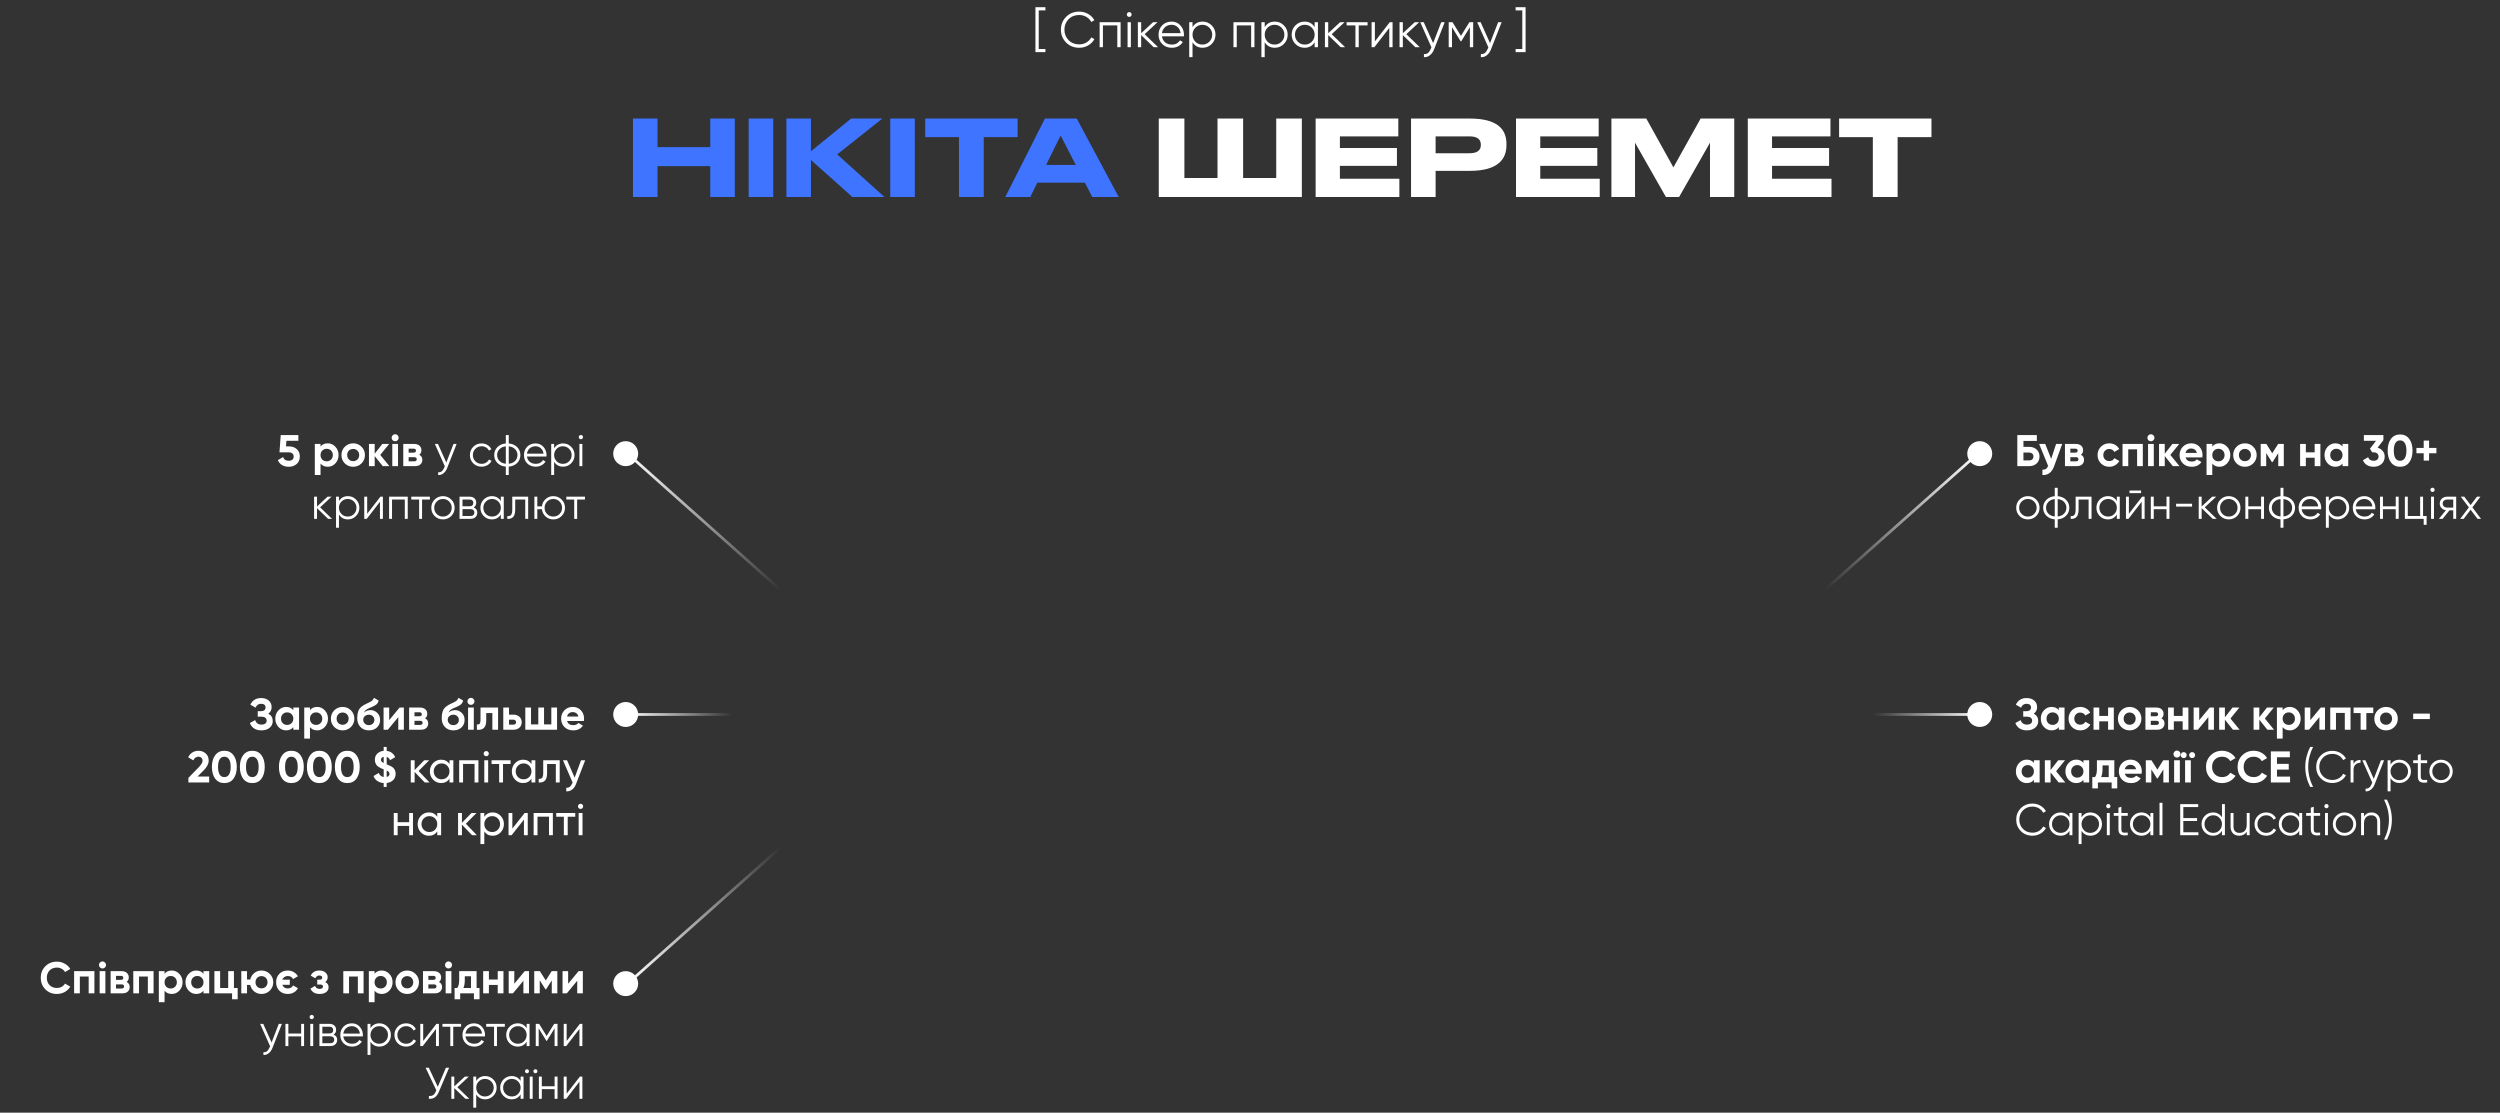 <?xml version="1.0" encoding="UTF-8"?> <svg xmlns="http://www.w3.org/2000/svg" width="901" height="401" viewBox="0 0 901 401" fill="none"><rect x="0" y="0" width="901" height="401" fill="#333333" stroke="none"/><path d="M104.23 160.88C105.307 160.88 106.214 161.205 106.95 161.856C107.686 162.496 108.054 163.392 108.054 164.544C108.054 165.696 107.665 166.597 106.886 167.248C106.118 167.899 105.174 168.224 104.054 168.224C103.147 168.224 102.347 168.021 101.654 167.616C100.961 167.211 100.459 166.613 100.15 165.824L102.038 164.72C102.315 165.616 102.987 166.064 104.054 166.064C104.619 166.064 105.057 165.931 105.366 165.664C105.686 165.387 105.846 165.013 105.846 164.544C105.846 164.085 105.691 163.717 105.382 163.44C105.073 163.163 104.651 163.024 104.118 163.024H100.726L101.174 156.8H107.526V158.864H103.222L103.078 160.88H104.23ZM118.116 159.776C119.193 159.776 120.11 160.187 120.868 161.008C121.636 161.819 122.02 162.816 122.02 164C122.02 165.184 121.636 166.187 120.868 167.008C120.11 167.819 119.193 168.224 118.116 168.224C116.996 168.224 116.132 167.835 115.524 167.056V171.2H113.46V160H115.524V160.944C116.132 160.165 116.996 159.776 118.116 159.776ZM116.148 165.632C116.564 166.048 117.092 166.256 117.732 166.256C118.372 166.256 118.9 166.048 119.316 165.632C119.742 165.205 119.956 164.661 119.956 164C119.956 163.339 119.742 162.8 119.316 162.384C118.9 161.957 118.372 161.744 117.732 161.744C117.092 161.744 116.564 161.957 116.148 162.384C115.732 162.8 115.524 163.339 115.524 164C115.524 164.661 115.732 165.205 116.148 165.632ZM130.291 167.008C129.47 167.819 128.467 168.224 127.283 168.224C126.099 168.224 125.097 167.819 124.275 167.008C123.465 166.187 123.059 165.184 123.059 164C123.059 162.816 123.465 161.819 124.275 161.008C125.097 160.187 126.099 159.776 127.283 159.776C128.467 159.776 129.47 160.187 130.291 161.008C131.113 161.819 131.523 162.816 131.523 164C131.523 165.184 131.113 166.187 130.291 167.008ZM125.731 165.584C126.147 166 126.665 166.208 127.283 166.208C127.902 166.208 128.419 166 128.835 165.584C129.251 165.168 129.459 164.64 129.459 164C129.459 163.36 129.251 162.832 128.835 162.416C128.419 162 127.902 161.792 127.283 161.792C126.665 161.792 126.147 162 125.731 162.416C125.326 162.832 125.123 163.36 125.123 164C125.123 164.64 125.326 165.168 125.731 165.584ZM140.351 168H137.951L135.039 164.368V168H132.975V160H135.039V163.52L137.791 160H140.255L137.039 163.952L140.351 168ZM142.406 159.04C142.064 159.04 141.766 158.917 141.51 158.672C141.264 158.416 141.142 158.117 141.142 157.776C141.142 157.435 141.264 157.136 141.51 156.88C141.766 156.624 142.064 156.496 142.406 156.496C142.758 156.496 143.056 156.624 143.302 156.88C143.558 157.136 143.686 157.435 143.686 157.776C143.686 158.117 143.558 158.416 143.302 158.672C143.056 158.917 142.758 159.04 142.406 159.04ZM141.382 168V160H143.446V168H141.382ZM151.095 163.904C151.841 164.267 152.215 164.875 152.215 165.728C152.215 166.4 151.98 166.949 151.511 167.376C151.052 167.792 150.396 168 149.543 168H145.335V160H149.223C150.065 160 150.716 160.208 151.175 160.624C151.644 161.04 151.879 161.584 151.879 162.256C151.879 162.96 151.617 163.509 151.095 163.904ZM149.031 161.696H147.271V163.136H149.031C149.617 163.136 149.911 162.896 149.911 162.416C149.911 161.936 149.617 161.696 149.031 161.696ZM149.303 166.256C149.9 166.256 150.199 166 150.199 165.488C150.199 165.264 150.119 165.088 149.959 164.96C149.799 164.832 149.58 164.768 149.303 164.768H147.271V166.256H149.303ZM163.443 160H164.562L161.139 168.736C160.829 169.525 160.387 170.144 159.811 170.592C159.245 171.051 158.611 171.253 157.907 171.2V170.208C158.867 170.315 159.597 169.76 160.099 168.544L160.307 168.048L156.723 160H157.843L160.851 166.704L163.443 160ZM173.567 168.192C172.361 168.192 171.359 167.792 170.559 166.992C169.759 166.181 169.359 165.184 169.359 164C169.359 162.816 169.759 161.824 170.559 161.024C171.359 160.213 172.361 159.808 173.567 159.808C174.356 159.808 175.065 160 175.695 160.384C176.324 160.757 176.783 161.264 177.071 161.904L176.207 162.4C175.993 161.92 175.647 161.541 175.167 161.264C174.697 160.976 174.164 160.832 173.567 160.832C172.681 160.832 171.935 161.141 171.327 161.76C170.719 162.368 170.415 163.115 170.415 164C170.415 164.885 170.719 165.637 171.327 166.256C171.935 166.864 172.681 167.168 173.567 167.168C174.164 167.168 174.697 167.029 175.167 166.752C175.636 166.464 176.004 166.08 176.271 165.6L177.151 166.112C176.82 166.752 176.335 167.259 175.695 167.632C175.055 168.005 174.345 168.192 173.567 168.192ZM186.397 161.152C187.165 161.931 187.549 162.88 187.549 164C187.549 165.12 187.165 166.069 186.397 166.848C185.629 167.627 184.615 168.069 183.357 168.176V171.2H182.301V168.176C181.042 168.069 180.029 167.627 179.261 166.848C178.493 166.069 178.109 165.12 178.109 164C178.109 162.88 178.493 161.931 179.261 161.152C180.029 160.373 181.042 159.931 182.301 159.824V156.8H183.357V159.824C184.615 159.931 185.629 160.373 186.397 161.152ZM180.013 161.888C179.447 162.464 179.165 163.168 179.165 164C179.165 164.832 179.447 165.541 180.013 166.128C180.578 166.704 181.341 167.04 182.301 167.136V160.864C181.341 160.96 180.578 161.301 180.013 161.888ZM183.357 167.136C184.317 167.04 185.079 166.704 185.645 166.128C186.21 165.541 186.493 164.832 186.493 164C186.493 163.168 186.21 162.464 185.645 161.888C185.079 161.301 184.317 160.96 183.357 160.864V167.136ZM193.004 159.808C194.188 159.808 195.142 160.229 195.868 161.072C196.604 161.904 196.972 162.891 196.972 164.032C196.972 164.149 196.961 164.315 196.94 164.528H189.916C190.022 165.339 190.364 165.984 190.94 166.464C191.526 166.933 192.246 167.168 193.1 167.168C193.708 167.168 194.23 167.045 194.668 166.8C195.116 166.544 195.452 166.213 195.676 165.808L196.604 166.352C196.252 166.917 195.772 167.365 195.164 167.696C194.556 168.027 193.862 168.192 193.084 168.192C191.825 168.192 190.801 167.797 190.012 167.008C189.222 166.219 188.828 165.216 188.828 164C188.828 162.805 189.217 161.808 189.996 161.008C190.774 160.208 191.777 159.808 193.004 159.808ZM193.004 160.832C192.172 160.832 191.473 161.083 190.908 161.584C190.353 162.075 190.022 162.715 189.916 163.504H195.884C195.777 162.661 195.452 162.005 194.908 161.536C194.364 161.067 193.729 160.832 193.004 160.832ZM202.939 159.808C204.081 159.808 205.051 160.213 205.851 161.024C206.662 161.835 207.067 162.827 207.067 164C207.067 165.173 206.662 166.165 205.851 166.976C205.051 167.787 204.081 168.192 202.939 168.192C201.521 168.192 200.443 167.605 199.707 166.432V171.2H198.651V160H199.707V161.568C200.443 160.395 201.521 159.808 202.939 159.808ZM200.619 166.256C201.227 166.864 201.974 167.168 202.859 167.168C203.745 167.168 204.491 166.864 205.099 166.256C205.707 165.637 206.011 164.885 206.011 164C206.011 163.115 205.707 162.368 205.099 161.76C204.491 161.141 203.745 160.832 202.859 160.832C201.974 160.832 201.227 161.141 200.619 161.76C200.011 162.368 199.707 163.115 199.707 164C199.707 164.885 200.011 165.637 200.619 166.256ZM209.895 158.08C209.746 158.229 209.564 158.304 209.351 158.304C209.138 158.304 208.956 158.229 208.807 158.08C208.658 157.931 208.583 157.749 208.583 157.536C208.583 157.323 208.658 157.141 208.807 156.992C208.956 156.843 209.138 156.768 209.351 156.768C209.564 156.768 209.746 156.843 209.895 156.992C210.044 157.141 210.119 157.323 210.119 157.536C210.119 157.749 210.044 157.931 209.895 158.08ZM208.823 168V160H209.879V168H208.823ZM119.662 187H118.254L114.254 183.144V187H113.198V179H114.254V182.536L118.062 179H119.502L115.374 182.84L119.662 187ZM125.392 178.808C126.534 178.808 127.504 179.213 128.304 180.024C129.115 180.835 129.52 181.827 129.52 183C129.52 184.173 129.115 185.165 128.304 185.976C127.504 186.787 126.534 187.192 125.392 187.192C123.974 187.192 122.896 186.605 122.16 185.432V190.2H121.104V179H122.16V180.568C122.896 179.395 123.974 178.808 125.392 178.808ZM123.072 185.256C123.68 185.864 124.427 186.168 125.312 186.168C126.198 186.168 126.944 185.864 127.552 185.256C128.16 184.637 128.464 183.885 128.464 183C128.464 182.115 128.16 181.368 127.552 180.76C126.944 180.141 126.198 179.832 125.312 179.832C124.427 179.832 123.68 180.141 123.072 180.76C122.464 181.368 122.16 182.115 122.16 183C122.16 183.885 122.464 184.637 123.072 185.256ZM137.1 179H137.996V187H136.94V180.84L132.172 187H131.276V179H132.332V185.16L137.1 179ZM146.949 179V187H145.893V180.024H141.285V187H140.229V179H146.949ZM154.943 179V180.024H152.111V187H151.055V180.024H148.223V179H154.943ZM162.621 185.992C161.81 186.792 160.818 187.192 159.645 187.192C158.472 187.192 157.474 186.792 156.653 185.992C155.842 185.181 155.437 184.184 155.437 183C155.437 181.816 155.842 180.824 156.653 180.024C157.474 179.213 158.472 178.808 159.645 178.808C160.818 178.808 161.81 179.213 162.621 180.024C163.442 180.824 163.853 181.816 163.853 183C163.853 184.184 163.442 185.181 162.621 185.992ZM157.405 185.256C158.013 185.864 158.76 186.168 159.645 186.168C160.53 186.168 161.277 185.864 161.885 185.256C162.493 184.637 162.797 183.885 162.797 183C162.797 182.115 162.493 181.368 161.885 180.76C161.277 180.141 160.53 179.832 159.645 179.832C158.76 179.832 158.013 180.141 157.405 180.76C156.797 181.368 156.493 182.115 156.493 183C156.493 183.885 156.797 184.637 157.405 185.256ZM170.708 182.888C171.583 183.208 172.02 183.832 172.02 184.76C172.02 185.411 171.801 185.949 171.364 186.376C170.937 186.792 170.319 187 169.508 187H165.62V179H169.188C169.967 179 170.569 179.203 170.996 179.608C171.423 180.003 171.636 180.515 171.636 181.144C171.636 181.944 171.327 182.525 170.708 182.888ZM169.188 180.024H166.676V182.456H169.188C170.116 182.456 170.58 182.04 170.58 181.208C170.58 180.835 170.457 180.547 170.212 180.344C169.977 180.131 169.636 180.024 169.188 180.024ZM169.508 185.976C169.977 185.976 170.335 185.864 170.58 185.64C170.836 185.416 170.964 185.101 170.964 184.696C170.964 184.323 170.836 184.029 170.58 183.816C170.335 183.592 169.977 183.48 169.508 183.48H166.676V185.976H169.508ZM180.5 179H181.556V187H180.5V185.432C179.764 186.605 178.687 187.192 177.268 187.192C176.127 187.192 175.151 186.787 174.34 185.976C173.54 185.165 173.14 184.173 173.14 183C173.14 181.827 173.54 180.835 174.34 180.024C175.151 179.213 176.127 178.808 177.268 178.808C178.687 178.808 179.764 179.395 180.5 180.568V179ZM175.108 185.256C175.716 185.864 176.463 186.168 177.348 186.168C178.233 186.168 178.98 185.864 179.588 185.256C180.196 184.637 180.5 183.885 180.5 183C180.5 182.115 180.196 181.368 179.588 180.76C178.98 180.141 178.233 179.832 177.348 179.832C176.463 179.832 175.716 180.141 175.108 180.76C174.5 181.368 174.196 182.115 174.196 183C174.196 183.885 174.5 184.637 175.108 185.256ZM190.352 179V187H189.296V180.024H185.68V183.592C185.68 184.925 185.424 185.843 184.912 186.344C184.411 186.845 183.717 187.064 182.832 187V186.008C183.44 186.072 183.888 185.928 184.176 185.576C184.475 185.224 184.624 184.563 184.624 183.592V179H190.352ZM199.421 178.808C200.594 178.808 201.586 179.213 202.397 180.024C203.218 180.824 203.629 181.816 203.629 183C203.629 184.184 203.218 185.181 202.397 185.992C201.586 186.792 200.594 187.192 199.421 187.192C198.343 187.192 197.415 186.845 196.637 186.152C195.869 185.448 195.426 184.568 195.309 183.512H193.645V187H192.589V179H193.645V182.488H195.309C195.426 181.432 195.869 180.557 196.637 179.864C197.415 179.16 198.343 178.808 199.421 178.808ZM197.181 185.256C197.789 185.864 198.535 186.168 199.421 186.168C200.306 186.168 201.053 185.864 201.661 185.256C202.269 184.637 202.573 183.885 202.573 183C202.573 182.115 202.269 181.368 201.661 180.76C201.053 180.141 200.306 179.832 199.421 179.832C198.535 179.832 197.789 180.141 197.181 180.76C196.573 181.368 196.269 182.115 196.269 183C196.269 183.885 196.573 184.637 197.181 185.256ZM210.833 179V180.024H208.001V187H206.945V180.024H204.113V179H210.833Z" fill="white"></path><path d="M96.695 257.208C97.761 257.773 98.295 258.659 98.295 259.864C98.295 260.867 97.916 261.677 97.159 262.296C96.401 262.915 95.425 263.224 94.231 263.224C92.151 263.224 90.759 262.344 90.055 260.584L91.959 259.512C92.3 260.6 93.057 261.144 94.231 261.144C94.839 261.144 95.303 261.016 95.623 260.76C95.943 260.504 96.103 260.157 96.103 259.72C96.103 259.283 95.943 258.936 95.623 258.68C95.313 258.424 94.865 258.296 94.279 258.296H92.887V256.328H93.943C94.497 256.328 94.929 256.211 95.239 255.976C95.548 255.731 95.703 255.4 95.703 254.984C95.703 254.568 95.569 254.243 95.303 254.008C95.036 253.763 94.641 253.64 94.119 253.64C93.159 253.64 92.487 254.109 92.103 255.048L90.231 253.96C90.988 252.371 92.284 251.576 94.119 251.576C95.228 251.576 96.135 251.875 96.839 252.472C97.543 253.069 97.895 253.859 97.895 254.84C97.895 255.843 97.495 256.632 96.695 257.208ZM105.712 255H107.776V263H105.712V262.056C105.093 262.835 104.224 263.224 103.104 263.224C102.037 263.224 101.12 262.819 100.352 262.008C99.594 261.187 99.216 260.184 99.216 259C99.216 257.816 99.594 256.819 100.352 256.008C101.12 255.187 102.037 254.776 103.104 254.776C104.224 254.776 105.093 255.165 105.712 255.944V255ZM101.904 260.632C102.32 261.048 102.848 261.256 103.488 261.256C104.128 261.256 104.656 261.048 105.072 260.632C105.498 260.205 105.712 259.661 105.712 259C105.712 258.339 105.498 257.8 105.072 257.384C104.656 256.957 104.128 256.744 103.488 256.744C102.848 256.744 102.32 256.957 101.904 257.384C101.488 257.8 101.28 258.339 101.28 259C101.28 259.661 101.488 260.205 101.904 260.632ZM114.303 254.776C115.38 254.776 116.298 255.187 117.055 256.008C117.823 256.819 118.207 257.816 118.207 259C118.207 260.184 117.823 261.187 117.055 262.008C116.298 262.819 115.38 263.224 114.303 263.224C113.183 263.224 112.319 262.835 111.711 262.056V266.2H109.647V255H111.711V255.944C112.319 255.165 113.183 254.776 114.303 254.776ZM112.335 260.632C112.751 261.048 113.279 261.256 113.919 261.256C114.559 261.256 115.087 261.048 115.503 260.632C115.93 260.205 116.143 259.661 116.143 259C116.143 258.339 115.93 257.8 115.503 257.384C115.087 256.957 114.559 256.744 113.919 256.744C113.279 256.744 112.751 256.957 112.335 257.384C111.919 257.8 111.711 258.339 111.711 259C111.711 259.661 111.919 260.205 112.335 260.632ZM126.479 262.008C125.657 262.819 124.655 263.224 123.471 263.224C122.287 263.224 121.284 262.819 120.463 262.008C119.652 261.187 119.247 260.184 119.247 259C119.247 257.816 119.652 256.819 120.463 256.008C121.284 255.187 122.287 254.776 123.471 254.776C124.655 254.776 125.657 255.187 126.479 256.008C127.3 256.819 127.711 257.816 127.711 259C127.711 260.184 127.3 261.187 126.479 262.008ZM121.919 260.584C122.335 261 122.852 261.208 123.471 261.208C124.089 261.208 124.607 261 125.023 260.584C125.439 260.168 125.647 259.64 125.647 259C125.647 258.36 125.439 257.832 125.023 257.416C124.607 257 124.089 256.792 123.471 256.792C122.852 256.792 122.335 257 121.919 257.416C121.513 257.832 121.311 258.36 121.311 259C121.311 259.64 121.513 260.168 121.919 260.584ZM132.955 263.224C131.696 263.224 130.677 262.819 129.899 262.008C129.131 261.197 128.747 260.168 128.747 258.92C128.747 257.555 128.949 256.504 129.355 255.768C129.76 255.021 130.576 254.344 131.803 253.736C131.984 253.651 132.24 253.533 132.571 253.384C132.901 253.224 133.125 253.112 133.243 253.048C133.371 252.984 133.541 252.888 133.755 252.76C133.968 252.632 134.117 252.52 134.203 252.424C134.299 252.317 134.4 252.184 134.507 252.024C134.613 251.864 134.699 251.688 134.763 251.496L136.459 252.472C136.32 253.123 136.005 253.629 135.515 253.992C135.035 254.344 134.309 254.707 133.339 255.08C132.656 255.347 132.16 255.613 131.851 255.88C131.541 256.147 131.317 256.467 131.179 256.84C131.776 256.232 132.576 255.928 133.579 255.928C134.464 255.928 135.253 256.253 135.947 256.904C136.64 257.544 136.987 258.397 136.987 259.464C136.987 260.563 136.613 261.464 135.867 262.168C135.131 262.872 134.16 263.224 132.955 263.224ZM131.483 260.792C131.877 261.155 132.363 261.336 132.939 261.336C133.515 261.336 133.989 261.16 134.363 260.808C134.736 260.456 134.923 260.008 134.923 259.464C134.923 258.92 134.736 258.472 134.363 258.12C133.989 257.757 133.509 257.576 132.923 257.576C132.4 257.576 131.931 257.741 131.515 258.072C131.109 258.403 130.907 258.845 130.907 259.4C130.907 259.965 131.099 260.429 131.483 260.792ZM144.017 255H145.553V263H143.537V258.456L139.777 263H138.241V255H140.257V259.544L144.017 255ZM153.204 258.904C153.951 259.267 154.324 259.875 154.324 260.728C154.324 261.4 154.089 261.949 153.62 262.376C153.161 262.792 152.505 263 151.652 263H147.444V255H151.332C152.175 255 152.825 255.208 153.284 255.624C153.753 256.04 153.988 256.584 153.988 257.256C153.988 257.96 153.727 258.509 153.204 258.904ZM151.14 256.696H149.38V258.136H151.14C151.727 258.136 152.02 257.896 152.02 257.416C152.02 256.936 151.727 256.696 151.14 256.696ZM151.412 261.256C152.009 261.256 152.308 261 152.308 260.488C152.308 260.264 152.228 260.088 152.068 259.96C151.908 259.832 151.689 259.768 151.412 259.768H149.38V261.256H151.412ZM163.408 263.224C162.149 263.224 161.131 262.819 160.352 262.008C159.584 261.197 159.2 260.168 159.2 258.92C159.2 257.555 159.403 256.504 159.808 255.768C160.213 255.021 161.029 254.344 162.256 253.736C162.437 253.651 162.693 253.533 163.024 253.384C163.355 253.224 163.579 253.112 163.696 253.048C163.824 252.984 163.995 252.888 164.208 252.76C164.421 252.632 164.571 252.52 164.656 252.424C164.752 252.317 164.853 252.184 164.96 252.024C165.067 251.864 165.152 251.688 165.216 251.496L166.912 252.472C166.773 253.123 166.459 253.629 165.968 253.992C165.488 254.344 164.763 254.707 163.792 255.08C163.109 255.347 162.613 255.613 162.304 255.88C161.995 256.147 161.771 256.467 161.632 256.84C162.229 256.232 163.029 255.928 164.032 255.928C164.917 255.928 165.707 256.253 166.4 256.904C167.093 257.544 167.44 258.397 167.44 259.464C167.44 260.563 167.067 261.464 166.32 262.168C165.584 262.872 164.613 263.224 163.408 263.224ZM161.936 260.792C162.331 261.155 162.816 261.336 163.392 261.336C163.968 261.336 164.443 261.16 164.816 260.808C165.189 260.456 165.376 260.008 165.376 259.464C165.376 258.92 165.189 258.472 164.816 258.12C164.443 257.757 163.963 257.576 163.376 257.576C162.853 257.576 162.384 257.741 161.968 258.072C161.563 258.403 161.36 258.845 161.36 259.4C161.36 259.965 161.552 260.429 161.936 260.792ZM169.718 254.04C169.377 254.04 169.078 253.917 168.822 253.672C168.577 253.416 168.454 253.117 168.454 252.776C168.454 252.435 168.577 252.136 168.822 251.88C169.078 251.624 169.377 251.496 169.718 251.496C170.07 251.496 170.369 251.624 170.614 251.88C170.87 252.136 170.998 252.435 170.998 252.776C170.998 253.117 170.87 253.416 170.614 253.672C170.369 253.917 170.07 254.04 169.718 254.04ZM168.694 263V255H170.758V263H168.694ZM179.511 255V263H177.447V256.984H175.239V259.656C175.239 262.131 174.114 263.245 171.863 263V261.064C172.29 261.171 172.615 261.101 172.839 260.856C173.063 260.6 173.175 260.163 173.175 259.544V255H179.511ZM184.998 257.56C185.904 257.56 186.635 257.811 187.19 258.312C187.744 258.803 188.022 259.459 188.022 260.28C188.022 261.101 187.744 261.763 187.19 262.264C186.635 262.755 185.904 263 184.998 263H181.382V255H183.446V257.56H184.998ZM185.014 261.176C185.302 261.176 185.536 261.096 185.718 260.936C185.91 260.765 186.006 260.547 186.006 260.28C186.006 260.013 185.91 259.795 185.718 259.624C185.536 259.453 185.302 259.368 185.014 259.368H183.446V261.176H185.014ZM198.695 255H200.759V263H189.319V255H191.383V261.064H194.007V255H196.071V261.064H198.695V255ZM204.391 259.848C204.668 260.851 205.42 261.352 206.647 261.352C207.436 261.352 208.034 261.085 208.439 260.552L210.103 261.512C209.314 262.653 208.151 263.224 206.615 263.224C205.292 263.224 204.231 262.824 203.431 262.024C202.631 261.224 202.231 260.216 202.231 259C202.231 257.795 202.626 256.792 203.415 255.992C204.204 255.181 205.218 254.776 206.455 254.776C207.628 254.776 208.594 255.181 209.351 255.992C210.119 256.803 210.503 257.805 210.503 259C210.503 259.267 210.476 259.549 210.423 259.848H204.391ZM204.359 258.248H208.439C208.322 257.704 208.076 257.299 207.703 257.032C207.34 256.765 206.924 256.632 206.455 256.632C205.9 256.632 205.442 256.776 205.079 257.064C204.716 257.341 204.476 257.736 204.359 258.248ZM67.901 282V280.352L71.725 276.416C72.578 275.52 73.005 274.773 73.005 274.176C73.005 273.739 72.866 273.387 72.589 273.12C72.322 272.853 71.975 272.72 71.549 272.72C70.706 272.72 70.082 273.157 69.677 274.032L67.821 272.944C68.173 272.176 68.679 271.589 69.341 271.184C70.002 270.779 70.727 270.576 71.517 270.576C72.53 270.576 73.399 270.896 74.125 271.536C74.85 272.165 75.213 273.019 75.213 274.096C75.213 275.259 74.599 276.453 73.373 277.68L71.181 279.872H75.389V282H67.901ZM80.853 282.224C79.455 282.224 78.356 281.696 77.556 280.64C76.767 279.573 76.373 278.16 76.373 276.4C76.373 274.64 76.767 273.232 77.556 272.176C78.356 271.109 79.455 270.576 80.853 270.576C82.26 270.576 83.359 271.109 84.148 272.176C84.938 273.232 85.332 274.64 85.332 276.4C85.332 278.16 84.938 279.573 84.148 280.64C83.359 281.696 82.26 282.224 80.853 282.224ZM79.156 279.136C79.54 279.755 80.106 280.064 80.853 280.064C81.599 280.064 82.165 279.749 82.549 279.12C82.943 278.491 83.141 277.584 83.141 276.4C83.141 275.205 82.943 274.293 82.549 273.664C82.165 273.035 81.599 272.72 80.853 272.72C80.106 272.72 79.54 273.035 79.156 273.664C78.772 274.293 78.581 275.205 78.581 276.4C78.581 277.595 78.772 278.507 79.156 279.136ZM90.931 282.224C89.533 282.224 88.435 281.696 87.635 280.64C86.845 279.573 86.451 278.16 86.451 276.4C86.451 274.64 86.845 273.232 87.635 272.176C88.435 271.109 89.533 270.576 90.931 270.576C92.339 270.576 93.437 271.109 94.227 272.176C95.016 273.232 95.411 274.64 95.411 276.4C95.411 278.16 95.016 279.573 94.227 280.64C93.437 281.696 92.339 282.224 90.931 282.224ZM89.235 279.136C89.619 279.755 90.184 280.064 90.931 280.064C91.677 280.064 92.243 279.749 92.627 279.12C93.021 278.491 93.219 277.584 93.219 276.4C93.219 275.205 93.021 274.293 92.627 273.664C92.243 273.035 91.677 272.72 90.931 272.72C90.184 272.72 89.619 273.035 89.235 273.664C88.851 274.293 88.659 275.205 88.659 276.4C88.659 277.595 88.851 278.507 89.235 279.136ZM105.009 282.224C103.611 282.224 102.513 281.696 101.713 280.64C100.923 279.573 100.529 278.16 100.529 276.4C100.529 274.64 100.923 273.232 101.713 272.176C102.513 271.109 103.611 270.576 105.009 270.576C106.417 270.576 107.515 271.109 108.305 272.176C109.094 273.232 109.489 274.64 109.489 276.4C109.489 278.16 109.094 279.573 108.305 280.64C107.515 281.696 106.417 282.224 105.009 282.224ZM103.313 279.136C103.697 279.755 104.262 280.064 105.009 280.064C105.755 280.064 106.321 279.749 106.705 279.12C107.099 278.491 107.297 277.584 107.297 276.4C107.297 275.205 107.099 274.293 106.705 273.664C106.321 273.035 105.755 272.72 105.009 272.72C104.262 272.72 103.697 273.035 103.313 273.664C102.929 274.293 102.737 275.205 102.737 276.4C102.737 277.595 102.929 278.507 103.313 279.136ZM115.087 282.224C113.69 282.224 112.591 281.696 111.791 280.64C111.002 279.573 110.607 278.16 110.607 276.4C110.607 274.64 111.002 273.232 111.791 272.176C112.591 271.109 113.69 270.576 115.087 270.576C116.495 270.576 117.594 271.109 118.383 272.176C119.172 273.232 119.567 274.64 119.567 276.4C119.567 278.16 119.172 279.573 118.383 280.64C117.594 281.696 116.495 282.224 115.087 282.224ZM113.391 279.136C113.775 279.755 114.34 280.064 115.087 280.064C115.834 280.064 116.399 279.749 116.783 279.12C117.178 278.491 117.375 277.584 117.375 276.4C117.375 275.205 117.178 274.293 116.783 273.664C116.399 273.035 115.834 272.72 115.087 272.72C114.34 272.72 113.775 273.035 113.391 273.664C113.007 274.293 112.815 275.205 112.815 276.4C112.815 277.595 113.007 278.507 113.391 279.136ZM125.165 282.224C123.768 282.224 122.669 281.696 121.869 280.64C121.08 279.573 120.685 278.16 120.685 276.4C120.685 274.64 121.08 273.232 121.869 272.176C122.669 271.109 123.768 270.576 125.165 270.576C126.573 270.576 127.672 271.109 128.461 272.176C129.25 273.232 129.645 274.64 129.645 276.4C129.645 278.16 129.25 279.573 128.461 280.64C127.672 281.696 126.573 282.224 125.165 282.224ZM123.469 279.136C123.853 279.755 124.418 280.064 125.165 280.064C125.912 280.064 126.477 279.749 126.861 279.12C127.256 278.491 127.453 277.584 127.453 276.4C127.453 275.205 127.256 274.293 126.861 273.664C126.477 273.035 125.912 272.72 125.165 272.72C124.418 272.72 123.853 273.035 123.469 273.664C123.085 274.293 122.893 275.205 122.893 276.4C122.893 277.595 123.085 278.507 123.469 279.136ZM142.587 278.864C142.587 279.803 142.288 280.565 141.691 281.152C141.094 281.728 140.315 282.075 139.355 282.192V283.6H138.283V282.208C137.387 282.144 136.619 281.893 135.979 281.456C135.339 281.019 134.88 280.427 134.603 279.68L136.507 278.576C136.848 279.429 137.44 279.915 138.283 280.032V277.264C138.272 277.264 138.267 277.264 138.267 277.264L138.235 277.248C137.862 277.109 137.558 276.987 137.323 276.88C137.088 276.773 136.811 276.619 136.491 276.416C136.182 276.213 135.936 276.005 135.755 275.792C135.584 275.568 135.43 275.285 135.291 274.944C135.163 274.603 135.099 274.229 135.099 273.824C135.099 272.885 135.403 272.133 136.011 271.568C136.63 271.003 137.387 270.677 138.283 270.592V269.2H139.355V270.624C140.806 270.795 141.83 271.547 142.427 272.88L140.571 273.968C140.315 273.328 139.91 272.939 139.355 272.8V275.472C140.347 275.867 141.014 276.181 141.355 276.416C142.176 277.003 142.587 277.819 142.587 278.864ZM137.291 273.84C137.291 274.075 137.366 274.283 137.515 274.464C137.664 274.635 137.92 274.811 138.283 274.992V272.752C137.963 272.816 137.718 272.944 137.547 273.136C137.376 273.328 137.291 273.563 137.291 273.84ZM139.355 280C140.038 279.851 140.379 279.477 140.379 278.88C140.379 278.613 140.294 278.389 140.123 278.208C139.963 278.027 139.707 277.856 139.355 277.696V280ZM154.808 282H153.08L149.432 278.208V282H148.04V274H149.432V277.536L152.888 274H154.68L150.856 277.872L154.808 282ZM161.993 274H163.385V282H161.993V280.624C161.299 281.68 160.291 282.208 158.969 282.208C157.849 282.208 156.894 281.803 156.105 280.992C155.315 280.171 154.921 279.173 154.921 278C154.921 276.827 155.315 275.835 156.105 275.024C156.894 274.203 157.849 273.792 158.969 273.792C160.291 273.792 161.299 274.32 161.993 275.376V274ZM159.145 280.864C159.955 280.864 160.633 280.592 161.177 280.048C161.721 279.493 161.993 278.811 161.993 278C161.993 277.189 161.721 276.512 161.177 275.968C160.633 275.413 159.955 275.136 159.145 275.136C158.345 275.136 157.673 275.413 157.129 275.968C156.585 276.512 156.312 277.189 156.312 278C156.312 278.811 156.585 279.493 157.129 280.048C157.673 280.592 158.345 280.864 159.145 280.864ZM172.422 274V282H171.03V275.328H166.886V282H165.493V274H172.422ZM175.244 272.544C174.978 272.544 174.754 272.453 174.572 272.272C174.391 272.091 174.3 271.872 174.3 271.616C174.3 271.36 174.391 271.141 174.572 270.96C174.754 270.768 174.978 270.672 175.244 270.672C175.5 270.672 175.719 270.768 175.9 270.96C176.082 271.141 176.172 271.36 176.172 271.616C176.172 271.872 176.082 272.091 175.9 272.272C175.719 272.453 175.5 272.544 175.244 272.544ZM174.54 282V274H175.932V282H174.54ZM184.008 274V275.344H181.288V282H179.896V275.344H177.16V274H184.008ZM191.539 274H192.931V282H191.539V280.624C190.846 281.68 189.838 282.208 188.515 282.208C187.395 282.208 186.441 281.803 185.651 280.992C184.862 280.171 184.467 279.173 184.467 278C184.467 276.827 184.862 275.835 185.651 275.024C186.441 274.203 187.395 273.792 188.515 273.792C189.838 273.792 190.846 274.32 191.539 275.376V274ZM188.691 280.864C189.502 280.864 190.179 280.592 190.723 280.048C191.267 279.493 191.539 278.811 191.539 278C191.539 277.189 191.267 276.512 190.723 275.968C190.179 275.413 189.502 275.136 188.691 275.136C187.891 275.136 187.219 275.413 186.675 275.968C186.131 276.512 185.859 277.189 185.859 278C185.859 278.811 186.131 279.493 186.675 280.048C187.219 280.592 187.891 280.864 188.691 280.864ZM201.712 274V282H200.32V275.344H197.168V278.608C197.168 279.92 196.902 280.837 196.368 281.36C195.846 281.872 195.104 282.085 194.144 282V280.688C194.688 280.763 195.094 280.645 195.36 280.336C195.638 280.016 195.776 279.429 195.776 278.576V274H201.712ZM209.406 274H210.894L207.63 282.496C207.288 283.403 206.808 284.091 206.19 284.56C205.571 285.04 204.867 285.253 204.078 285.2V283.904C205.059 283.979 205.779 283.445 206.238 282.304L206.366 282.016L202.894 274H204.366L207.102 280.272L209.406 274ZM147.451 293H148.843V301H147.451V297.656H143.307V301H141.915V293H143.307V296.328H147.451V293ZM157.586 293H158.978V301H157.586V299.624C156.893 300.68 155.885 301.208 154.562 301.208C153.442 301.208 152.488 300.803 151.698 299.992C150.909 299.171 150.514 298.173 150.514 297C150.514 295.827 150.909 294.835 151.698 294.024C152.488 293.203 153.442 292.792 154.562 292.792C155.885 292.792 156.893 293.32 157.586 294.376V293ZM154.738 299.864C155.549 299.864 156.226 299.592 156.77 299.048C157.314 298.493 157.586 297.811 157.586 297C157.586 296.189 157.314 295.512 156.77 294.968C156.226 294.413 155.549 294.136 154.738 294.136C153.938 294.136 153.266 294.413 152.722 294.968C152.178 295.512 151.906 296.189 151.906 297C151.906 297.811 152.178 298.493 152.722 299.048C153.266 299.592 153.938 299.864 154.738 299.864ZM171.855 301H170.127L166.479 297.208V301H165.087V293H166.479V296.536L169.935 293H171.727L167.903 296.872L171.855 301ZM177.566 292.792C178.686 292.792 179.64 293.203 180.43 294.024C181.219 294.835 181.614 295.827 181.614 297C181.614 298.173 181.219 299.171 180.43 299.992C179.64 300.803 178.686 301.208 177.566 301.208C176.243 301.208 175.235 300.68 174.542 299.624V304.2H173.15V293H174.542V294.376C175.235 293.32 176.243 292.792 177.566 292.792ZM177.39 299.864C178.19 299.864 178.862 299.592 179.406 299.048C179.95 298.493 180.222 297.811 180.222 297C180.222 296.189 179.95 295.512 179.406 294.968C178.862 294.413 178.19 294.136 177.39 294.136C176.579 294.136 175.902 294.413 175.358 294.968C174.814 295.512 174.542 296.189 174.542 297C174.542 297.811 174.814 298.493 175.358 299.048C175.902 299.592 176.579 299.864 177.39 299.864ZM189.083 293H190.203V301H188.827V295.384L184.395 301H183.275V293H184.651V298.616L189.083 293ZM199.25 293V301H197.858V294.328H193.714V301H192.322V293H199.25ZM207.321 293V294.344H204.601V301H203.209V294.344H200.473V293H207.321ZM209.244 291.544C208.978 291.544 208.754 291.453 208.572 291.272C208.391 291.091 208.3 290.872 208.3 290.616C208.3 290.36 208.391 290.141 208.572 289.96C208.754 289.768 208.978 289.672 209.244 289.672C209.5 289.672 209.719 289.768 209.9 289.96C210.082 290.141 210.172 290.36 210.172 290.616C210.172 290.872 210.082 291.091 209.9 291.272C209.719 291.453 209.5 291.544 209.244 291.544ZM208.54 301V293H209.932V301H208.54Z" fill="white"></path><path d="M731.328 161.04C732.416 161.04 733.307 161.365 734 162.016C734.693 162.656 735.04 163.488 735.04 164.512C735.04 165.547 734.693 166.389 734 167.04C733.307 167.68 732.416 168 731.328 168H727.04V156.8H734.08V158.912H729.248V161.04H731.328ZM731.328 165.936C731.765 165.936 732.128 165.813 732.416 165.568C732.704 165.312 732.848 164.96 732.848 164.512C732.848 164.064 732.704 163.717 732.416 163.472C732.128 163.227 731.765 163.104 731.328 163.104H729.248V165.936H731.328ZM741.019 160H743.227L740.315 168C739.505 170.251 738.097 171.317 736.091 171.2V169.28C736.635 169.291 737.062 169.189 737.371 168.976C737.691 168.763 737.947 168.405 738.139 167.904L734.907 160H737.099L739.243 165.376L741.019 160ZM749.97 163.904C750.716 164.267 751.09 164.875 751.09 165.728C751.09 166.4 750.855 166.949 750.386 167.376C749.927 167.792 749.271 168 748.418 168H744.21V160H748.098C748.94 160 749.591 160.208 750.05 160.624C750.519 161.04 750.754 161.584 750.754 162.256C750.754 162.96 750.492 163.509 749.97 163.904ZM747.906 161.696H746.146V163.136H747.906C748.492 163.136 748.786 162.896 748.786 162.416C748.786 161.936 748.492 161.696 747.906 161.696ZM748.178 166.256C748.775 166.256 749.074 166 749.074 165.488C749.074 165.264 748.994 165.088 748.834 164.96C748.674 164.832 748.455 164.768 748.178 164.768H746.146V166.256H748.178ZM760.19 168.224C758.984 168.224 757.976 167.819 757.166 167.008C756.366 166.197 755.965 165.195 755.965 164C755.965 162.805 756.366 161.803 757.166 160.992C757.976 160.181 758.984 159.776 760.19 159.776C760.968 159.776 761.678 159.963 762.318 160.336C762.958 160.709 763.443 161.211 763.774 161.84L761.998 162.88C761.838 162.549 761.592 162.288 761.262 162.096C760.942 161.904 760.579 161.808 760.174 161.808C759.555 161.808 759.043 162.016 758.638 162.432C758.232 162.837 758.03 163.36 758.03 164C758.03 164.629 758.232 165.152 758.638 165.568C759.043 165.973 759.555 166.176 760.174 166.176C760.59 166.176 760.958 166.085 761.278 165.904C761.608 165.712 761.854 165.451 762.014 165.12L763.806 166.144C763.454 166.773 762.958 167.28 762.318 167.664C761.678 168.037 760.968 168.224 760.19 168.224ZM772.272 160V168H770.208V161.936H767.024V168H764.96V160H772.272ZM775.187 159.04C774.845 159.04 774.547 158.917 774.291 158.672C774.045 158.416 773.923 158.117 773.923 157.776C773.923 157.435 774.045 157.136 774.291 156.88C774.547 156.624 774.845 156.496 775.187 156.496C775.539 156.496 775.837 156.624 776.083 156.88C776.339 157.136 776.467 157.435 776.467 157.776C776.467 158.117 776.339 158.416 776.083 158.672C775.837 158.917 775.539 159.04 775.187 159.04ZM774.163 168V160H776.227V168H774.163ZM785.492 168H783.092L780.18 164.368V168H778.116V160H780.18V163.52L782.932 160H785.396L782.18 163.952L785.492 168ZM787.688 164.848C787.965 165.851 788.717 166.352 789.944 166.352C790.733 166.352 791.331 166.085 791.736 165.552L793.4 166.512C792.611 167.653 791.448 168.224 789.912 168.224C788.589 168.224 787.528 167.824 786.728 167.024C785.928 166.224 785.528 165.216 785.528 164C785.528 162.795 785.923 161.792 786.712 160.992C787.501 160.181 788.515 159.776 789.752 159.776C790.925 159.776 791.891 160.181 792.648 160.992C793.416 161.803 793.8 162.805 793.8 164C793.8 164.267 793.773 164.549 793.72 164.848H787.688ZM787.656 163.248H791.736C791.619 162.704 791.373 162.299 791 162.032C790.637 161.765 790.221 161.632 789.752 161.632C789.197 161.632 788.739 161.776 788.376 162.064C788.013 162.341 787.773 162.736 787.656 163.248ZM799.897 159.776C800.974 159.776 801.892 160.187 802.649 161.008C803.417 161.819 803.801 162.816 803.801 164C803.801 165.184 803.417 166.187 802.649 167.008C801.892 167.819 800.974 168.224 799.897 168.224C798.777 168.224 797.913 167.835 797.305 167.056V171.2H795.241V160H797.305V160.944C797.913 160.165 798.777 159.776 799.897 159.776ZM797.929 165.632C798.345 166.048 798.873 166.256 799.513 166.256C800.153 166.256 800.681 166.048 801.097 165.632C801.524 165.205 801.737 164.661 801.737 164C801.737 163.339 801.524 162.8 801.097 162.384C800.681 161.957 800.153 161.744 799.513 161.744C798.873 161.744 798.345 161.957 797.929 162.384C797.513 162.8 797.305 163.339 797.305 164C797.305 164.661 797.513 165.205 797.929 165.632ZM812.073 167.008C811.251 167.819 810.249 168.224 809.065 168.224C807.881 168.224 806.878 167.819 806.057 167.008C805.246 166.187 804.84 165.184 804.84 164C804.84 162.816 805.246 161.819 806.057 161.008C806.878 160.187 807.881 159.776 809.065 159.776C810.249 159.776 811.251 160.187 812.073 161.008C812.894 161.819 813.305 162.816 813.305 164C813.305 165.184 812.894 166.187 812.073 167.008ZM807.513 165.584C807.929 166 808.446 166.208 809.065 166.208C809.683 166.208 810.201 166 810.617 165.584C811.033 165.168 811.241 164.64 811.241 164C811.241 163.36 811.033 162.832 810.617 162.416C810.201 162 809.683 161.792 809.065 161.792C808.446 161.792 807.929 162 807.513 162.416C807.107 162.832 806.905 163.36 806.905 164C806.905 164.64 807.107 165.168 807.513 165.584ZM823.077 160V168H821.077V163.328L819.045 166.528H818.789L816.741 163.296V168H814.757V160H816.789L818.917 163.36L821.045 160H823.077ZM834.208 160H836.272V168H834.208V164.96H831.024V168H828.96V160H831.024V163.024H834.208V160ZM844.243 160H846.307V168H844.243V167.056C843.624 167.835 842.755 168.224 841.635 168.224C840.568 168.224 839.651 167.819 838.883 167.008C838.125 166.187 837.747 165.184 837.747 164C837.747 162.816 838.125 161.819 838.883 161.008C839.651 160.187 840.568 159.776 841.635 159.776C842.755 159.776 843.624 160.165 844.243 160.944V160ZM840.435 165.632C840.851 166.048 841.379 166.256 842.019 166.256C842.659 166.256 843.187 166.048 843.603 165.632C844.029 165.205 844.243 164.661 844.243 164C844.243 163.339 844.029 162.8 843.603 162.384C843.187 161.957 842.659 161.744 842.019 161.744C841.379 161.744 840.851 161.957 840.435 162.384C840.019 162.8 839.811 163.339 839.811 164C839.811 164.661 840.019 165.205 840.435 165.632ZM856.882 161.344C857.64 161.568 858.253 161.963 858.722 162.528C859.202 163.083 859.442 163.755 859.442 164.544C859.442 165.696 859.053 166.597 858.274 167.248C857.506 167.899 856.562 168.224 855.442 168.224C854.568 168.224 853.784 168.027 853.09 167.632C852.408 167.227 851.912 166.635 851.602 165.856L853.49 164.768C853.768 165.632 854.418 166.064 855.442 166.064C856.008 166.064 856.445 165.931 856.754 165.664C857.074 165.387 857.234 165.013 857.234 164.544C857.234 164.085 857.074 163.717 856.754 163.44C856.445 163.163 856.008 163.024 855.442 163.024H854.962L854.114 161.744L856.322 158.864H851.938V156.8H858.978V158.624L856.882 161.344ZM864.993 168.224C863.596 168.224 862.497 167.696 861.697 166.64C860.908 165.573 860.513 164.16 860.513 162.4C860.513 160.64 860.908 159.232 861.697 158.176C862.497 157.109 863.596 156.576 864.993 156.576C866.401 156.576 867.5 157.109 868.289 158.176C869.078 159.232 869.473 160.64 869.473 162.4C869.473 164.16 869.078 165.573 868.289 166.64C867.5 167.696 866.401 168.224 864.993 168.224ZM863.297 165.136C863.681 165.755 864.246 166.064 864.993 166.064C865.74 166.064 866.305 165.749 866.689 165.12C867.084 164.491 867.281 163.584 867.281 162.4C867.281 161.205 867.084 160.293 866.689 159.664C866.305 159.035 865.74 158.72 864.993 158.72C864.246 158.72 863.681 159.035 863.297 159.664C862.913 160.293 862.721 161.205 862.721 162.4C862.721 163.595 862.913 164.507 863.297 165.136ZM878.079 161.424V163.36H875.439V166H873.503V163.36H870.879V161.424H873.503V158.8H875.439V161.424H878.079ZM733.824 185.992C733.013 186.792 732.021 187.192 730.848 187.192C729.675 187.192 728.677 186.792 727.856 185.992C727.045 185.181 726.64 184.184 726.64 183C726.64 181.816 727.045 180.824 727.856 180.024C728.677 179.213 729.675 178.808 730.848 178.808C732.021 178.808 733.013 179.213 733.824 180.024C734.645 180.824 735.056 181.816 735.056 183C735.056 184.184 734.645 185.181 733.824 185.992ZM728.608 185.256C729.216 185.864 729.963 186.168 730.848 186.168C731.733 186.168 732.48 185.864 733.088 185.256C733.696 184.637 734 183.885 734 183C734 182.115 733.696 181.368 733.088 180.76C732.48 180.141 731.733 179.832 730.848 179.832C729.963 179.832 729.216 180.141 728.608 180.76C728 181.368 727.696 182.115 727.696 183C727.696 183.885 728 184.637 728.608 185.256ZM744.631 180.152C745.399 180.931 745.783 181.88 745.783 183C745.783 184.12 745.399 185.069 744.631 185.848C743.863 186.627 742.85 187.069 741.591 187.176V190.2H740.535V187.176C739.276 187.069 738.263 186.627 737.495 185.848C736.727 185.069 736.343 184.12 736.343 183C736.343 181.88 736.727 180.931 737.495 180.152C738.263 179.373 739.276 178.931 740.535 178.824V175.8H741.591V178.824C742.85 178.931 743.863 179.373 744.631 180.152ZM738.247 180.888C737.682 181.464 737.399 182.168 737.399 183C737.399 183.832 737.682 184.541 738.247 185.128C738.812 185.704 739.575 186.04 740.535 186.136V179.864C739.575 179.96 738.812 180.301 738.247 180.888ZM741.591 186.136C742.551 186.04 743.314 185.704 743.879 185.128C744.444 184.541 744.727 183.832 744.727 183C744.727 182.168 744.444 181.464 743.879 180.888C743.314 180.301 742.551 179.96 741.591 179.864V186.136ZM753.789 179V187H752.733V180.024H749.117V183.592C749.117 184.925 748.861 185.843 748.349 186.344C747.848 186.845 747.155 187.064 746.269 187V186.008C746.877 186.072 747.325 185.928 747.613 185.576C747.912 185.224 748.061 184.563 748.061 183.592V179H753.789ZM762.906 179H763.962V187H762.906V185.432C762.17 186.605 761.093 187.192 759.674 187.192C758.533 187.192 757.557 186.787 756.746 185.976C755.946 185.165 755.546 184.173 755.546 183C755.546 181.827 755.946 180.835 756.746 180.024C757.557 179.213 758.533 178.808 759.674 178.808C761.093 178.808 762.17 179.395 762.906 180.568V179ZM757.514 185.256C758.122 185.864 758.869 186.168 759.754 186.168C760.64 186.168 761.386 185.864 761.994 185.256C762.602 184.637 762.906 183.885 762.906 183C762.906 182.115 762.602 181.368 761.994 180.76C761.386 180.141 760.64 179.832 759.754 179.832C758.869 179.832 758.122 180.141 757.514 180.76C756.906 181.368 756.602 182.115 756.602 183C756.602 183.885 756.906 184.637 757.514 185.256ZM767.478 177.72V176.792H771.638V177.72H767.478ZM772.022 179H772.918V187H771.862V180.84L767.094 187H766.198V179H767.254V185.16L772.022 179ZM780.815 179H781.871V187H780.815V183.512H776.207V187H775.151V179H776.207V182.488H780.815V179ZM784.264 182.568V181.544H790.024V182.568H784.264ZM798.881 187H797.473L793.473 183.144V187H792.417V179H793.473V182.536L797.281 179H798.721L794.593 182.84L798.881 187ZM806.23 185.992C805.42 186.792 804.428 187.192 803.254 187.192C802.081 187.192 801.084 186.792 800.262 185.992C799.452 185.181 799.046 184.184 799.046 183C799.046 181.816 799.452 180.824 800.262 180.024C801.084 179.213 802.081 178.808 803.254 178.808C804.428 178.808 805.42 179.213 806.23 180.024C807.052 180.824 807.462 181.816 807.462 183C807.462 184.184 807.052 185.181 806.23 185.992ZM801.014 185.256C801.622 185.864 802.369 186.168 803.254 186.168C804.14 186.168 804.886 185.864 805.494 185.256C806.102 184.637 806.406 183.885 806.406 183C806.406 182.115 806.102 181.368 805.494 180.76C804.886 180.141 804.14 179.832 803.254 179.832C802.369 179.832 801.622 180.141 801.014 180.76C800.406 181.368 800.102 182.115 800.102 183C800.102 183.885 800.406 184.637 801.014 185.256ZM814.893 179H815.949V187H814.893V183.512H810.285V187H809.229V179H810.285V182.488H814.893V179ZM825.991 180.152C826.759 180.931 827.143 181.88 827.143 183C827.143 184.12 826.759 185.069 825.991 185.848C825.223 186.627 824.209 187.069 822.951 187.176V190.2H821.895V187.176C820.636 187.069 819.623 186.627 818.855 185.848C818.087 185.069 817.703 184.12 817.703 183C817.703 181.88 818.087 180.931 818.855 180.152C819.623 179.373 820.636 178.931 821.895 178.824V175.8H822.951V178.824C824.209 178.931 825.223 179.373 825.991 180.152ZM819.607 180.888C819.041 181.464 818.759 182.168 818.759 183C818.759 183.832 819.041 184.541 819.607 185.128C820.172 185.704 820.935 186.04 821.895 186.136V179.864C820.935 179.96 820.172 180.301 819.607 180.888ZM822.951 186.136C823.911 186.04 824.673 185.704 825.239 185.128C825.804 184.541 826.087 183.832 826.087 183C826.087 182.168 825.804 181.464 825.239 180.888C824.673 180.301 823.911 179.96 822.951 179.864V186.136ZM832.597 178.808C833.781 178.808 834.736 179.229 835.461 180.072C836.197 180.904 836.565 181.891 836.565 183.032C836.565 183.149 836.555 183.315 836.533 183.528H829.509C829.616 184.339 829.957 184.984 830.533 185.464C831.12 185.933 831.84 186.168 832.693 186.168C833.301 186.168 833.824 186.045 834.261 185.8C834.709 185.544 835.045 185.213 835.269 184.808L836.197 185.352C835.845 185.917 835.365 186.365 834.757 186.696C834.149 187.027 833.456 187.192 832.677 187.192C831.419 187.192 830.395 186.797 829.605 186.008C828.816 185.219 828.421 184.216 828.421 183C828.421 181.805 828.811 180.808 829.589 180.008C830.368 179.208 831.371 178.808 832.597 178.808ZM832.597 179.832C831.765 179.832 831.067 180.083 830.501 180.584C829.947 181.075 829.616 181.715 829.509 182.504H835.477C835.371 181.661 835.045 181.005 834.501 180.536C833.957 180.067 833.323 179.832 832.597 179.832ZM842.533 178.808C843.674 178.808 844.645 179.213 845.445 180.024C846.256 180.835 846.661 181.827 846.661 183C846.661 184.173 846.256 185.165 845.445 185.976C844.645 186.787 843.674 187.192 842.533 187.192C841.114 187.192 840.037 186.605 839.301 185.432V190.2H838.245V179H839.301V180.568C840.037 179.395 841.114 178.808 842.533 178.808ZM840.213 185.256C840.821 185.864 841.568 186.168 842.453 186.168C843.338 186.168 844.085 185.864 844.693 185.256C845.301 184.637 845.605 183.885 845.605 183C845.605 182.115 845.301 181.368 844.693 180.76C844.085 180.141 843.338 179.832 842.453 179.832C841.568 179.832 840.821 180.141 840.213 180.76C839.605 181.368 839.301 182.115 839.301 183C839.301 183.885 839.605 184.637 840.213 185.256ZM852.113 178.808C853.297 178.808 854.252 179.229 854.977 180.072C855.713 180.904 856.081 181.891 856.081 183.032C856.081 183.149 856.07 183.315 856.049 183.528H849.025C849.132 184.339 849.473 184.984 850.049 185.464C850.636 185.933 851.356 186.168 852.209 186.168C852.817 186.168 853.34 186.045 853.777 185.8C854.225 185.544 854.561 185.213 854.785 184.808L855.713 185.352C855.361 185.917 854.881 186.365 854.273 186.696C853.665 187.027 852.972 187.192 852.193 187.192C850.934 187.192 849.91 186.797 849.121 186.008C848.332 185.219 847.937 184.216 847.937 183C847.937 181.805 848.326 180.808 849.105 180.008C849.884 179.208 850.886 178.808 852.113 178.808ZM852.113 179.832C851.281 179.832 850.582 180.083 850.017 180.584C849.462 181.075 849.132 181.715 849.025 182.504H854.993C854.886 181.661 854.561 181.005 854.017 180.536C853.473 180.067 852.838 179.832 852.113 179.832ZM863.425 179H864.481V187H863.425V183.512H858.817V187H857.761V179H858.817V182.488H863.425V179ZM873.274 185.976H874.554V189.144H873.498V187H866.714V179H867.77V185.976H872.218V179H873.274V185.976ZM877.223 177.08C877.074 177.229 876.893 177.304 876.679 177.304C876.466 177.304 876.285 177.229 876.135 177.08C875.986 176.931 875.911 176.749 875.911 176.536C875.911 176.323 875.986 176.141 876.135 175.992C876.285 175.843 876.466 175.768 876.679 175.768C876.893 175.768 877.074 175.843 877.223 175.992C877.373 176.141 877.447 176.323 877.447 176.536C877.447 176.749 877.373 176.931 877.223 177.08ZM876.151 187V179H877.207V187H876.151ZM885.208 179V187H884.152V183.928H882.776L880.312 187H878.968L881.496 183.896C880.856 183.8 880.328 183.533 879.912 183.096C879.496 182.659 879.288 182.12 879.288 181.48C879.288 180.755 879.544 180.163 880.056 179.704C880.579 179.235 881.213 179 881.96 179H885.208ZM881.96 182.936H884.152V180.024H881.96C881.512 180.024 881.128 180.157 880.808 180.424C880.499 180.691 880.344 181.043 880.344 181.48C880.344 181.917 880.499 182.269 880.808 182.536C881.128 182.803 881.512 182.936 881.96 182.936ZM894.168 187H892.904L890.408 183.704L887.912 187H886.648L889.784 182.856L886.856 179H888.12L890.408 182.024L892.696 179H893.96L891.048 182.856L894.168 187Z" fill="white"></path><path d="M732.976 257.208C734.043 257.773 734.576 258.659 734.576 259.864C734.576 260.867 734.197 261.677 733.44 262.296C732.683 262.915 731.707 263.224 730.512 263.224C728.432 263.224 727.04 262.344 726.336 260.584L728.24 259.512C728.581 260.6 729.339 261.144 730.512 261.144C731.12 261.144 731.584 261.016 731.904 260.76C732.224 260.504 732.384 260.157 732.384 259.72C732.384 259.283 732.224 258.936 731.904 258.68C731.595 258.424 731.147 258.296 730.56 258.296H729.168V256.328H730.224C730.779 256.328 731.211 256.211 731.52 255.976C731.829 255.731 731.984 255.4 731.984 254.984C731.984 254.568 731.851 254.243 731.584 254.008C731.317 253.763 730.923 253.64 730.4 253.64C729.44 253.64 728.768 254.109 728.384 255.048L726.512 253.96C727.269 252.371 728.565 251.576 730.4 251.576C731.509 251.576 732.416 251.875 733.12 252.472C733.824 253.069 734.176 253.859 734.176 254.84C734.176 255.843 733.776 256.632 732.976 257.208ZM741.993 255H744.057V263H741.993V262.056C741.374 262.835 740.505 263.224 739.385 263.224C738.318 263.224 737.401 262.819 736.633 262.008C735.875 261.187 735.497 260.184 735.497 259C735.497 257.816 735.875 256.819 736.633 256.008C737.401 255.187 738.318 254.776 739.385 254.776C740.505 254.776 741.374 255.165 741.993 255.944V255ZM738.185 260.632C738.601 261.048 739.129 261.256 739.769 261.256C740.409 261.256 740.937 261.048 741.353 260.632C741.779 260.205 741.993 259.661 741.993 259C741.993 258.339 741.779 257.8 741.353 257.384C740.937 256.957 740.409 256.744 739.769 256.744C739.129 256.744 738.601 256.957 738.185 257.384C737.769 257.8 737.561 258.339 737.561 259C737.561 259.661 737.769 260.205 738.185 260.632ZM749.736 263.224C748.531 263.224 747.523 262.819 746.712 262.008C745.912 261.197 745.512 260.195 745.512 259C745.512 257.805 745.912 256.803 746.712 255.992C747.523 255.181 748.531 254.776 749.736 254.776C750.515 254.776 751.224 254.963 751.864 255.336C752.504 255.709 752.99 256.211 753.32 256.84L751.544 257.88C751.384 257.549 751.139 257.288 750.808 257.096C750.488 256.904 750.126 256.808 749.72 256.808C749.102 256.808 748.59 257.016 748.184 257.432C747.779 257.837 747.576 258.36 747.576 259C747.576 259.629 747.779 260.152 748.184 260.568C748.59 260.973 749.102 261.176 749.72 261.176C750.136 261.176 750.504 261.085 750.824 260.904C751.155 260.712 751.4 260.451 751.56 260.12L753.352 261.144C753 261.773 752.504 262.28 751.864 262.664C751.224 263.037 750.515 263.224 749.736 263.224ZM759.755 255H761.819V263H759.755V259.96H756.571V263H754.507V255H756.571V258.024H759.755V255ZM770.526 262.008C769.704 262.819 768.702 263.224 767.518 263.224C766.334 263.224 765.331 262.819 764.51 262.008C763.699 261.187 763.294 260.184 763.294 259C763.294 257.816 763.699 256.819 764.51 256.008C765.331 255.187 766.334 254.776 767.518 254.776C768.702 254.776 769.704 255.187 770.526 256.008C771.347 256.819 771.758 257.816 771.758 259C771.758 260.184 771.347 261.187 770.526 262.008ZM765.966 260.584C766.382 261 766.899 261.208 767.518 261.208C768.136 261.208 768.654 261 769.07 260.584C769.486 260.168 769.694 259.64 769.694 259C769.694 258.36 769.486 257.832 769.07 257.416C768.654 257 768.136 256.792 767.518 256.792C766.899 256.792 766.382 257 765.966 257.416C765.56 257.832 765.358 258.36 765.358 259C765.358 259.64 765.56 260.168 765.966 260.584ZM778.97 258.904C779.716 259.267 780.09 259.875 780.09 260.728C780.09 261.4 779.855 261.949 779.386 262.376C778.927 262.792 778.271 263 777.418 263H773.21V255H777.098C777.94 255 778.591 255.208 779.05 255.624C779.519 256.04 779.754 256.584 779.754 257.256C779.754 257.96 779.492 258.509 778.97 258.904ZM776.906 256.696H775.146V258.136H776.906C777.492 258.136 777.786 257.896 777.786 257.416C777.786 256.936 777.492 256.696 776.906 256.696ZM777.178 261.256C777.775 261.256 778.074 261 778.074 260.488C778.074 260.264 777.994 260.088 777.834 259.96C777.674 259.832 777.455 259.768 777.178 259.768H775.146V261.256H777.178ZM786.63 255H788.694V263H786.63V259.96H783.446V263H781.382V255H783.446V258.024H786.63V255ZM796.361 255H797.897V263H795.881V258.456L792.121 263H790.585V255H792.601V259.544L796.361 255ZM807.164 263H804.764L801.852 259.368V263H799.788V255H801.852V258.52L804.604 255H807.068L803.852 258.952L807.164 263ZM819.57 263H817.17L814.258 259.368V263H812.194V255H814.258V258.52L817.01 255H819.474L816.258 258.952L819.57 263ZM825.256 254.776C826.334 254.776 827.251 255.187 828.008 256.008C828.776 256.819 829.16 257.816 829.16 259C829.16 260.184 828.776 261.187 828.008 262.008C827.251 262.819 826.334 263.224 825.256 263.224C824.136 263.224 823.272 262.835 822.664 262.056V266.2H820.6V255H822.664V255.944C823.272 255.165 824.136 254.776 825.256 254.776ZM823.288 260.632C823.704 261.048 824.232 261.256 824.872 261.256C825.512 261.256 826.04 261.048 826.456 260.632C826.883 260.205 827.096 259.661 827.096 259C827.096 258.339 826.883 257.8 826.456 257.384C826.04 256.957 825.512 256.744 824.872 256.744C824.232 256.744 823.704 256.957 823.288 257.384C822.872 257.8 822.664 258.339 822.664 259C822.664 259.661 822.872 260.205 823.288 260.632ZM836.392 255H837.928V263H835.912V258.456L832.152 263H830.616V255H832.632V259.544L836.392 255ZM847.131 255V263H845.067V256.936H841.883V263H839.819V255H847.131ZM855.326 255V256.984H852.83V263H850.766V256.984H848.238V255H855.326ZM862.932 262.008C862.111 262.819 861.108 263.224 859.924 263.224C858.74 263.224 857.737 262.819 856.916 262.008C856.105 261.187 855.7 260.184 855.7 259C855.7 257.816 856.105 256.819 856.916 256.008C857.737 255.187 858.74 254.776 859.924 254.776C861.108 254.776 862.111 255.187 862.932 256.008C863.753 256.819 864.164 257.816 864.164 259C864.164 260.184 863.753 261.187 862.932 262.008ZM858.372 260.584C858.788 261 859.305 261.208 859.924 261.208C860.543 261.208 861.06 261 861.476 260.584C861.892 260.168 862.1 259.64 862.1 259C862.1 258.36 861.892 257.832 861.476 257.416C861.06 257 860.543 256.792 859.924 256.792C859.305 256.792 858.788 257 858.372 257.416C857.967 257.832 857.764 258.36 857.764 259C857.764 259.64 857.967 260.168 858.372 260.584ZM869.712 259.16V257.176H875.712V259.16H869.712ZM733.024 274H735.088V282H733.024V281.056C732.405 281.835 731.536 282.224 730.416 282.224C729.349 282.224 728.432 281.819 727.664 281.008C726.907 280.187 726.528 279.184 726.528 278C726.528 276.816 726.907 275.819 727.664 275.008C728.432 274.187 729.349 273.776 730.416 273.776C731.536 273.776 732.405 274.165 733.024 274.944V274ZM729.216 279.632C729.632 280.048 730.16 280.256 730.8 280.256C731.44 280.256 731.968 280.048 732.384 279.632C732.811 279.205 733.024 278.661 733.024 278C733.024 277.339 732.811 276.8 732.384 276.384C731.968 275.957 731.44 275.744 730.8 275.744C730.16 275.744 729.632 275.957 729.216 276.384C728.8 276.8 728.592 277.339 728.592 278C728.592 278.661 728.8 279.205 729.216 279.632ZM744.336 282H741.936L739.024 278.368V282H736.96V274H739.024V277.52L741.776 274H744.24L741.024 277.952L744.336 282ZM750.868 274H752.932V282H750.868V281.056C750.249 281.835 749.38 282.224 748.26 282.224C747.193 282.224 746.276 281.819 745.508 281.008C744.75 280.187 744.372 279.184 744.372 278C744.372 276.816 744.75 275.819 745.508 275.008C746.276 274.187 747.193 273.776 748.26 273.776C749.38 273.776 750.249 274.165 750.868 274.944V274ZM747.06 279.632C747.476 280.048 748.004 280.256 748.644 280.256C749.284 280.256 749.812 280.048 750.228 279.632C750.654 279.205 750.868 278.661 750.868 278C750.868 277.339 750.654 276.8 750.228 276.384C749.812 275.957 749.284 275.744 748.644 275.744C748.004 275.744 747.476 275.957 747.06 276.384C746.644 276.8 746.436 277.339 746.436 278C746.436 278.661 746.644 279.205 747.06 279.632ZM762.003 280.064H763.059V284.144H761.043V282H756.083V284.144H754.067V280.064H755.043C755.502 279.381 755.731 278.437 755.731 277.232V274H762.003V280.064ZM757.251 280.064H759.987V275.856H757.747V277.232C757.747 278.363 757.582 279.307 757.251 280.064ZM765.797 278.848C766.075 279.851 766.827 280.352 768.053 280.352C768.843 280.352 769.44 280.085 769.845 279.552L771.509 280.512C770.72 281.653 769.557 282.224 768.021 282.224C766.699 282.224 765.637 281.824 764.837 281.024C764.037 280.224 763.637 279.216 763.637 278C763.637 276.795 764.032 275.792 764.821 274.992C765.611 274.181 766.624 273.776 767.861 273.776C769.035 273.776 770 274.181 770.757 274.992C771.525 275.803 771.909 276.805 771.909 278C771.909 278.267 771.883 278.549 771.829 278.848H765.797ZM765.765 277.248H769.845C769.728 276.704 769.483 276.299 769.109 276.032C768.747 275.765 768.331 275.632 767.861 275.632C767.307 275.632 766.848 275.776 766.485 276.064C766.123 276.341 765.883 276.736 765.765 277.248ZM781.67 274V282H779.67V277.328L777.638 280.528H777.382L775.334 277.296V282H773.35V274H775.382L777.51 277.36L779.638 274H781.67ZM784.577 273.04C784.236 273.04 783.937 272.917 783.681 272.672C783.436 272.416 783.313 272.117 783.313 271.776C783.313 271.435 783.436 271.136 783.681 270.88C783.937 270.624 784.236 270.496 784.577 270.496C784.929 270.496 785.228 270.624 785.473 270.88C785.729 271.136 785.857 271.435 785.857 271.776C785.857 272.117 785.729 272.416 785.473 272.672C785.228 272.917 784.929 273.04 784.577 273.04ZM783.553 282V274H785.617V282H783.553ZM787.763 272.912C787.56 273.115 787.309 273.216 787.011 273.216C786.712 273.216 786.456 273.115 786.242 272.912C786.029 272.699 785.922 272.443 785.922 272.144C785.922 271.845 786.029 271.589 786.242 271.376C786.456 271.163 786.712 271.056 787.011 271.056C787.309 271.056 787.56 271.163 787.763 271.376C787.976 271.589 788.083 271.845 788.083 272.144C788.083 272.443 787.976 272.699 787.763 272.912ZM790.803 272.912C790.6 273.115 790.349 273.216 790.051 273.216C789.752 273.216 789.496 273.115 789.283 272.912C789.069 272.699 788.963 272.443 788.963 272.144C788.963 271.845 789.069 271.589 789.283 271.376C789.496 271.163 789.752 271.056 790.051 271.056C790.349 271.056 790.6 271.163 790.803 271.376C791.016 271.589 791.123 271.845 791.123 272.144C791.123 272.443 791.016 272.699 790.803 272.912ZM787.507 282V274H789.571V282H787.507ZM800.868 282.224C799.182 282.224 797.79 281.664 796.692 280.544C795.593 279.424 795.044 278.043 795.044 276.4C795.044 274.747 795.593 273.365 796.692 272.256C797.79 271.136 799.182 270.576 800.868 270.576C801.881 270.576 802.814 270.816 803.668 271.296C804.532 271.765 805.204 272.405 805.684 273.216L803.78 274.32C803.502 273.819 803.108 273.429 802.596 273.152C802.084 272.864 801.508 272.72 800.868 272.72C799.78 272.72 798.9 273.061 798.228 273.744C797.566 274.427 797.236 275.312 797.236 276.4C797.236 277.477 797.566 278.357 798.228 279.04C798.9 279.723 799.78 280.064 800.868 280.064C801.508 280.064 802.084 279.925 802.596 279.648C803.118 279.36 803.513 278.971 803.78 278.48L805.684 279.584C805.204 280.395 804.537 281.04 803.684 281.52C802.83 281.989 801.892 282.224 800.868 282.224ZM812.243 282.224C810.557 282.224 809.165 281.664 808.067 280.544C806.968 279.424 806.419 278.043 806.419 276.4C806.419 274.747 806.968 273.365 808.067 272.256C809.165 271.136 810.557 270.576 812.243 270.576C813.256 270.576 814.189 270.816 815.043 271.296C815.907 271.765 816.579 272.405 817.059 273.216L815.155 274.32C814.877 273.819 814.483 273.429 813.971 273.152C813.459 272.864 812.883 272.72 812.243 272.72C811.155 272.72 810.275 273.061 809.603 273.744C808.941 274.427 808.611 275.312 808.611 276.4C808.611 277.477 808.941 278.357 809.603 279.04C810.275 279.723 811.155 280.064 812.243 280.064C812.883 280.064 813.459 279.925 813.971 279.648C814.493 279.36 814.888 278.971 815.155 278.48L817.059 279.584C816.579 280.395 815.912 281.04 815.059 281.52C814.205 281.989 813.267 282.224 812.243 282.224ZM820.623 279.888H825.343V282H818.415V270.8H825.263V272.912H820.623V275.296H824.863V277.376H820.623V279.888ZM832.579 283.6C831.406 281.253 830.819 278.853 830.819 276.4C830.819 273.947 831.406 271.547 832.579 269.2H833.635C832.462 271.547 831.875 273.947 831.875 276.4C831.875 278.853 832.462 281.253 833.635 283.6H832.579ZM840.621 282.192C838.925 282.192 837.523 281.632 836.413 280.512C835.304 279.392 834.749 278.021 834.749 276.4C834.749 274.779 835.304 273.408 836.413 272.288C837.523 271.168 838.925 270.608 840.621 270.608C841.656 270.608 842.605 270.859 843.469 271.36C844.333 271.851 845 272.517 845.469 273.36L844.477 273.936C844.125 273.253 843.603 272.709 842.909 272.304C842.216 271.899 841.453 271.696 840.621 271.696C839.224 271.696 838.083 272.149 837.197 273.056C836.312 273.963 835.869 275.077 835.869 276.4C835.869 277.723 836.312 278.837 837.197 279.744C838.083 280.651 839.224 281.104 840.621 281.104C841.453 281.104 842.216 280.901 842.909 280.496C843.603 280.091 844.125 279.547 844.477 278.864L845.469 279.424C845.011 280.267 844.344 280.939 843.469 281.44C842.605 281.941 841.656 282.192 840.621 282.192ZM848.207 275.328C848.698 274.357 849.541 273.872 850.735 273.872V274.896C850.01 274.896 849.407 275.109 848.927 275.536C848.447 275.963 848.207 276.635 848.207 277.552V282H847.151V274H848.207V275.328ZM858.099 274H859.219L855.795 282.736C855.485 283.525 855.043 284.144 854.467 284.592C853.901 285.051 853.267 285.253 852.563 285.2V284.208C853.523 284.315 854.253 283.76 854.755 282.544L854.963 282.048L851.379 274H852.499L855.507 280.704L858.099 274ZM864.783 273.808C865.924 273.808 866.895 274.213 867.695 275.024C868.506 275.835 868.911 276.827 868.911 278C868.911 279.173 868.506 280.165 867.695 280.976C866.895 281.787 865.924 282.192 864.783 282.192C863.364 282.192 862.287 281.605 861.551 280.432V285.2H860.495V274H861.551V275.568C862.287 274.395 863.364 273.808 864.783 273.808ZM862.463 280.256C863.071 280.864 863.818 281.168 864.703 281.168C865.588 281.168 866.335 280.864 866.943 280.256C867.551 279.637 867.855 278.885 867.855 278C867.855 277.115 867.551 276.368 866.943 275.76C866.335 275.141 865.588 274.832 864.703 274.832C863.818 274.832 863.071 275.141 862.463 275.76C861.855 276.368 861.551 277.115 861.551 278C861.551 278.885 861.855 279.637 862.463 280.256ZM874.751 275.024H872.447V279.872C872.447 280.309 872.532 280.624 872.703 280.816C872.873 280.997 873.129 281.093 873.471 281.104C873.812 281.104 874.239 281.093 874.751 281.072V282C873.631 282.171 872.788 282.091 872.223 281.76C871.668 281.429 871.391 280.8 871.391 279.872V275.024H869.711V274H871.391V272.08L872.447 271.76V274H874.751V275.024ZM882.73 280.992C881.92 281.792 880.928 282.192 879.754 282.192C878.581 282.192 877.584 281.792 876.762 280.992C875.952 280.181 875.546 279.184 875.546 278C875.546 276.816 875.952 275.824 876.762 275.024C877.584 274.213 878.581 273.808 879.754 273.808C880.928 273.808 881.92 274.213 882.73 275.024C883.552 275.824 883.962 276.816 883.962 278C883.962 279.184 883.552 280.181 882.73 280.992ZM877.514 280.256C878.122 280.864 878.869 281.168 879.754 281.168C880.64 281.168 881.386 280.864 881.994 280.256C882.602 279.637 882.906 278.885 882.906 278C882.906 277.115 882.602 276.368 881.994 275.76C881.386 275.141 880.64 274.832 879.754 274.832C878.869 274.832 878.122 275.141 877.514 275.76C876.906 276.368 876.602 277.115 876.602 278C876.602 278.885 876.906 279.637 877.514 280.256ZM732.512 301.192C730.816 301.192 729.413 300.632 728.304 299.512C727.195 298.392 726.64 297.021 726.64 295.4C726.64 293.779 727.195 292.408 728.304 291.288C729.413 290.168 730.816 289.608 732.512 289.608C733.547 289.608 734.496 289.859 735.36 290.36C736.224 290.851 736.891 291.517 737.36 292.36L736.368 292.936C736.016 292.253 735.493 291.709 734.8 291.304C734.107 290.899 733.344 290.696 732.512 290.696C731.115 290.696 729.973 291.149 729.088 292.056C728.203 292.963 727.76 294.077 727.76 295.4C727.76 296.723 728.203 297.837 729.088 298.744C729.973 299.651 731.115 300.104 732.512 300.104C733.344 300.104 734.107 299.901 734.8 299.496C735.493 299.091 736.016 298.547 736.368 297.864L737.36 298.424C736.901 299.267 736.235 299.939 735.36 300.44C734.496 300.941 733.547 301.192 732.512 301.192ZM745.844 293H746.9V301H745.844V299.432C745.108 300.605 744.03 301.192 742.612 301.192C741.47 301.192 740.494 300.787 739.684 299.976C738.884 299.165 738.484 298.173 738.484 297C738.484 295.827 738.884 294.835 739.684 294.024C740.494 293.213 741.47 292.808 742.612 292.808C744.03 292.808 745.108 293.395 745.844 294.568V293ZM740.452 299.256C741.06 299.864 741.806 300.168 742.692 300.168C743.577 300.168 744.324 299.864 744.932 299.256C745.54 298.637 745.844 297.885 745.844 297C745.844 296.115 745.54 295.368 744.932 294.76C744.324 294.141 743.577 293.832 742.692 293.832C741.806 293.832 741.06 294.141 740.452 294.76C739.844 295.368 739.54 296.115 739.54 297C739.54 297.885 739.844 298.637 740.452 299.256ZM753.424 292.808C754.565 292.808 755.536 293.213 756.336 294.024C757.146 294.835 757.552 295.827 757.552 297C757.552 298.173 757.146 299.165 756.336 299.976C755.536 300.787 754.565 301.192 753.424 301.192C752.005 301.192 750.928 300.605 750.192 299.432V304.2H749.136V293H750.192V294.568C750.928 293.395 752.005 292.808 753.424 292.808ZM751.104 299.256C751.712 299.864 752.458 300.168 753.344 300.168C754.229 300.168 754.976 299.864 755.584 299.256C756.192 298.637 756.496 297.885 756.496 297C756.496 296.115 756.192 295.368 755.584 294.76C754.976 294.141 754.229 293.832 753.344 293.832C752.458 293.832 751.712 294.141 751.104 294.76C750.496 295.368 750.192 296.115 750.192 297C750.192 297.885 750.496 298.637 751.104 299.256ZM760.38 291.08C760.23 291.229 760.049 291.304 759.836 291.304C759.622 291.304 759.441 291.229 759.292 291.08C759.142 290.931 759.068 290.749 759.068 290.536C759.068 290.323 759.142 290.141 759.292 289.992C759.441 289.843 759.622 289.768 759.836 289.768C760.049 289.768 760.23 289.843 760.38 289.992C760.529 290.141 760.604 290.323 760.604 290.536C760.604 290.749 760.529 290.931 760.38 291.08ZM759.308 301V293H760.364V301H759.308ZM766.844 294.024H764.54V298.872C764.54 299.309 764.626 299.624 764.796 299.816C764.967 299.997 765.223 300.093 765.564 300.104C765.906 300.104 766.332 300.093 766.844 300.072V301C765.724 301.171 764.882 301.091 764.316 300.76C763.762 300.429 763.484 299.8 763.484 298.872V294.024H761.804V293H763.484V291.08L764.54 290.76V293H766.844V294.024ZM775 293H776.056V301H775V299.432C774.264 300.605 773.187 301.192 771.768 301.192C770.627 301.192 769.651 300.787 768.84 299.976C768.04 299.165 767.64 298.173 767.64 297C767.64 295.827 768.04 294.835 768.84 294.024C769.651 293.213 770.627 292.808 771.768 292.808C773.187 292.808 774.264 293.395 775 294.568V293ZM769.608 299.256C770.216 299.864 770.963 300.168 771.848 300.168C772.733 300.168 773.48 299.864 774.088 299.256C774.696 298.637 775 297.885 775 297C775 296.115 774.696 295.368 774.088 294.76C773.48 294.141 772.733 293.832 771.848 293.832C770.963 293.832 770.216 294.141 769.608 294.76C769 295.368 768.696 296.115 768.696 297C768.696 297.885 769 298.637 769.608 299.256ZM778.292 301V289.32H779.348V301H778.292ZM786.869 299.944H792.309V301H785.749V289.8H792.229V290.856H786.869V294.824H791.829V295.88H786.869V299.944ZM800.797 289.8H801.853V301H800.797V299.432C800.061 300.605 798.984 301.192 797.565 301.192C796.424 301.192 795.448 300.787 794.637 299.976C793.837 299.165 793.437 298.173 793.437 297C793.437 295.827 793.837 294.835 794.637 294.024C795.448 293.213 796.424 292.808 797.565 292.808C798.984 292.808 800.061 293.395 800.797 294.568V289.8ZM795.405 299.256C796.013 299.864 796.76 300.168 797.645 300.168C798.53 300.168 799.277 299.864 799.885 299.256C800.493 298.637 800.797 297.885 800.797 297C800.797 296.115 800.493 295.368 799.885 294.76C799.277 294.141 798.53 293.832 797.645 293.832C796.76 293.832 796.013 294.141 795.405 294.76C794.797 295.368 794.493 296.115 794.493 297C794.493 297.885 794.797 298.637 795.405 299.256ZM809.721 293H810.777V301H809.721V299.752C809.123 300.712 808.227 301.192 807.033 301.192C806.062 301.192 805.294 300.899 804.729 300.312C804.174 299.715 803.897 298.915 803.897 297.912V293H804.953V297.912C804.953 298.627 805.139 299.181 805.513 299.576C805.897 299.971 806.435 300.168 807.129 300.168C807.897 300.168 808.521 299.928 809.001 299.448C809.481 298.957 809.721 298.205 809.721 297.192V293ZM816.739 301.192C815.533 301.192 814.531 300.792 813.731 299.992C812.931 299.181 812.531 298.184 812.531 297C812.531 295.816 812.931 294.824 813.731 294.024C814.531 293.213 815.533 292.808 816.739 292.808C817.528 292.808 818.237 293 818.867 293.384C819.496 293.757 819.955 294.264 820.243 294.904L819.379 295.4C819.165 294.92 818.819 294.541 818.339 294.264C817.869 293.976 817.336 293.832 816.739 293.832C815.853 293.832 815.107 294.141 814.499 294.76C813.891 295.368 813.587 296.115 813.587 297C813.587 297.885 813.891 298.637 814.499 299.256C815.107 299.864 815.853 300.168 816.739 300.168C817.336 300.168 817.869 300.029 818.339 299.752C818.808 299.464 819.176 299.08 819.443 298.6L820.323 299.112C819.992 299.752 819.507 300.259 818.867 300.632C818.227 301.005 817.517 301.192 816.739 301.192ZM828.641 293H829.697V301H828.641V299.432C827.905 300.605 826.827 301.192 825.409 301.192C824.267 301.192 823.291 300.787 822.481 299.976C821.681 299.165 821.281 298.173 821.281 297C821.281 295.827 821.681 294.835 822.481 294.024C823.291 293.213 824.267 292.808 825.409 292.808C826.827 292.808 827.905 293.395 828.641 294.568V293ZM823.249 299.256C823.857 299.864 824.603 300.168 825.489 300.168C826.374 300.168 827.121 299.864 827.729 299.256C828.337 298.637 828.641 297.885 828.641 297C828.641 296.115 828.337 295.368 827.729 294.76C827.121 294.141 826.374 293.832 825.489 293.832C824.603 293.832 823.857 294.141 823.249 294.76C822.641 295.368 822.337 296.115 822.337 297C822.337 297.885 822.641 298.637 823.249 299.256ZM836.173 294.024H833.869V298.872C833.869 299.309 833.954 299.624 834.125 299.816C834.295 299.997 834.551 300.093 834.893 300.104C835.234 300.104 835.661 300.093 836.173 300.072V301C835.053 301.171 834.21 301.091 833.645 300.76C833.09 300.429 832.812 299.8 832.812 298.872V294.024H831.133V293H832.812V291.08L833.869 290.76V293H836.173V294.024ZM839.005 291.08C838.855 291.229 838.674 291.304 838.461 291.304C838.247 291.304 838.066 291.229 837.917 291.08C837.767 290.931 837.693 290.749 837.693 290.536C837.693 290.323 837.767 290.141 837.917 289.992C838.066 289.843 838.247 289.768 838.461 289.768C838.674 289.768 838.855 289.843 839.005 289.992C839.154 290.141 839.229 290.323 839.229 290.536C839.229 290.749 839.154 290.931 839.005 291.08ZM837.933 301V293H838.989V301H837.933ZM847.933 299.992C847.123 300.792 846.131 301.192 844.957 301.192C843.784 301.192 842.787 300.792 841.965 299.992C841.155 299.181 840.749 298.184 840.749 297C840.749 295.816 841.155 294.824 841.965 294.024C842.787 293.213 843.784 292.808 844.957 292.808C846.131 292.808 847.123 293.213 847.933 294.024C848.755 294.824 849.165 295.816 849.165 297C849.165 298.184 848.755 299.181 847.933 299.992ZM842.717 299.256C843.325 299.864 844.072 300.168 844.957 300.168C845.843 300.168 846.589 299.864 847.197 299.256C847.805 298.637 848.109 297.885 848.109 297C848.109 296.115 847.805 295.368 847.197 294.76C846.589 294.141 845.843 293.832 844.957 293.832C844.072 293.832 843.325 294.141 842.717 294.76C842.109 295.368 841.805 296.115 841.805 297C841.805 297.885 842.109 298.637 842.717 299.256ZM854.677 292.808C855.647 292.808 856.41 293.107 856.965 293.704C857.53 294.291 857.812 295.085 857.812 296.088V301H856.757V296.088C856.757 295.373 856.565 294.819 856.181 294.424C855.807 294.029 855.274 293.832 854.581 293.832C853.813 293.832 853.189 294.077 852.709 294.568C852.229 295.048 851.989 295.795 851.989 296.808V301H850.933V293H851.989V294.248C852.586 293.288 853.482 292.808 854.677 292.808ZM860.27 302.6H859.214C860.388 300.253 860.974 297.853 860.974 295.4C860.974 292.947 860.388 290.547 859.214 288.2H860.27C861.444 290.547 862.03 292.947 862.03 295.4C862.03 297.853 861.444 300.253 860.27 302.6Z" fill="white"></path><path d="M20.508 358.224C18.823 358.224 17.431 357.664 16.332 356.544C15.234 355.424 14.684 354.043 14.684 352.4C14.684 350.747 15.234 349.365 16.332 348.256C17.431 347.136 18.823 346.576 20.508 346.576C21.522 346.576 22.455 346.816 23.308 347.296C24.172 347.765 24.844 348.405 25.324 349.216L23.42 350.32C23.143 349.819 22.748 349.429 22.236 349.152C21.724 348.864 21.148 348.72 20.508 348.72C19.42 348.72 18.54 349.061 17.868 349.744C17.207 350.427 16.876 351.312 16.876 352.4C16.876 353.477 17.207 354.357 17.868 355.04C18.54 355.723 19.42 356.064 20.508 356.064C21.148 356.064 21.724 355.925 22.236 355.648C22.759 355.36 23.154 354.971 23.42 354.48L25.324 355.584C24.844 356.395 24.178 357.04 23.324 357.52C22.471 357.989 21.532 358.224 20.508 358.224ZM34.022 350V358H31.958V351.936H28.774V358H26.71V350H34.022ZM36.937 349.04C36.595 349.04 36.297 348.917 36.041 348.672C35.795 348.416 35.673 348.117 35.673 347.776C35.673 347.435 35.795 347.136 36.041 346.88C36.297 346.624 36.595 346.496 36.937 346.496C37.289 346.496 37.587 346.624 37.833 346.88C38.089 347.136 38.217 347.435 38.217 347.776C38.217 348.117 38.089 348.416 37.833 348.672C37.587 348.917 37.289 349.04 36.937 349.04ZM35.913 358V350H37.977V358H35.913ZM45.626 353.904C46.373 354.267 46.746 354.875 46.746 355.728C46.746 356.4 46.511 356.949 46.042 357.376C45.583 357.792 44.927 358 44.074 358H39.866V350H43.754C44.596 350 45.247 350.208 45.706 350.624C46.175 351.04 46.41 351.584 46.41 352.256C46.41 352.96 46.148 353.509 45.626 353.904ZM43.562 351.696H41.802V353.136H43.562C44.148 353.136 44.442 352.896 44.442 352.416C44.442 351.936 44.148 351.696 43.562 351.696ZM43.834 356.256C44.431 356.256 44.73 356 44.73 355.488C44.73 355.264 44.65 355.088 44.49 354.96C44.33 354.832 44.111 354.768 43.834 354.768H41.802V356.256H43.834ZM55.35 350V358H53.286V351.936H50.102V358H48.038V350H55.35ZM61.897 349.776C62.974 349.776 63.892 350.187 64.649 351.008C65.417 351.819 65.801 352.816 65.801 354C65.801 355.184 65.417 356.187 64.649 357.008C63.892 357.819 62.974 358.224 61.897 358.224C60.777 358.224 59.913 357.835 59.305 357.056V361.2H57.241V350H59.305V350.944C59.913 350.165 60.777 349.776 61.897 349.776ZM59.929 355.632C60.345 356.048 60.873 356.256 61.513 356.256C62.153 356.256 62.681 356.048 63.097 355.632C63.523 355.205 63.737 354.661 63.737 354C63.737 353.339 63.523 352.8 63.097 352.384C62.681 351.957 62.153 351.744 61.513 351.744C60.873 351.744 60.345 351.957 59.929 352.384C59.513 352.8 59.305 353.339 59.305 354C59.305 354.661 59.513 355.205 59.929 355.632ZM73.337 350H75.4V358H73.337V357.056C72.718 357.835 71.849 358.224 70.728 358.224C69.662 358.224 68.745 357.819 67.977 357.008C67.219 356.187 66.841 355.184 66.841 354C66.841 352.816 67.219 351.819 67.977 351.008C68.745 350.187 69.662 349.776 70.728 349.776C71.849 349.776 72.718 350.165 73.337 350.944V350ZM69.528 355.632C69.945 356.048 70.472 356.256 71.112 356.256C71.752 356.256 72.281 356.048 72.697 355.632C73.123 355.205 73.337 354.661 73.337 354C73.337 353.339 73.123 352.8 72.697 352.384C72.281 351.957 71.752 351.744 71.112 351.744C70.472 351.744 69.945 351.957 69.528 352.384C69.112 352.8 68.904 353.339 68.904 354C68.904 354.661 69.112 355.205 69.528 355.632ZM84.312 356.064H85.656V360.144H83.64V358H77.272V350H79.336V356.064H82.248V350H84.312V356.064ZM94.24 349.776C95.424 349.776 96.426 350.187 97.248 351.008C98.069 351.819 98.48 352.816 98.48 354C98.48 355.184 98.069 356.187 97.248 357.008C96.426 357.819 95.424 358.224 94.24 358.224C93.237 358.224 92.362 357.92 91.616 357.312C90.869 356.704 90.389 355.92 90.176 354.96H89.024V358H86.96V350H89.024V353.024H90.192C90.405 352.075 90.885 351.296 91.632 350.688C92.378 350.08 93.248 349.776 94.24 349.776ZM92.688 355.584C93.104 356 93.621 356.208 94.24 356.208C94.858 356.208 95.376 356 95.792 355.584C96.208 355.168 96.416 354.64 96.416 354C96.416 353.36 96.208 352.832 95.792 352.416C95.376 352 94.858 351.792 94.24 351.792C93.621 351.792 93.104 352 92.688 352.416C92.282 352.832 92.08 353.36 92.08 354C92.08 354.64 92.282 355.168 92.688 355.584ZM105.624 355.136L107.368 356.144C107.048 356.773 106.563 357.28 105.912 357.664C105.262 358.037 104.526 358.224 103.704 358.224C102.478 358.224 101.47 357.835 100.68 357.056C99.902 356.267 99.512 355.248 99.512 354C99.512 352.752 99.902 351.739 100.68 350.96C101.47 350.171 102.472 349.776 103.688 349.776C104.499 349.776 105.224 349.963 105.864 350.336C106.515 350.709 107.011 351.211 107.352 351.84L105.608 352.848C105.256 352.123 104.611 351.76 103.672 351.76C103.224 351.76 102.824 351.883 102.472 352.128C102.131 352.363 101.88 352.677 101.72 353.072H104.44V354.928H101.72C101.88 355.323 102.131 355.643 102.472 355.888C102.824 356.123 103.224 356.24 103.672 356.24C104.152 356.24 104.563 356.139 104.904 355.936C105.246 355.733 105.486 355.467 105.624 355.136ZM117.21 353.92C118.021 354.315 118.426 354.949 118.426 355.824C118.426 356.507 118.143 357.077 117.578 357.536C117.013 357.995 116.218 358.224 115.194 358.224C113.573 358.224 112.469 357.584 111.882 356.304L113.562 355.312C113.818 356.037 114.367 356.4 115.21 356.4C115.594 356.4 115.887 356.325 116.09 356.176C116.303 356.027 116.41 355.824 116.41 355.568C116.41 355.077 116.095 354.832 115.466 354.832H114.33V353.072H115.194C115.813 353.072 116.122 352.827 116.122 352.336C116.122 352.101 116.031 351.915 115.85 351.776C115.669 351.637 115.429 351.568 115.13 351.568C114.437 351.568 113.941 351.904 113.642 352.576L111.978 351.616C112.586 350.389 113.626 349.776 115.098 349.776C116.015 349.776 116.741 350.011 117.274 350.48C117.818 350.939 118.09 351.499 118.09 352.16C118.09 352.939 117.797 353.525 117.21 353.92ZM131.037 350V358H128.973V351.936H125.789V358H123.725V350H131.037ZM137.584 349.776C138.662 349.776 139.579 350.187 140.336 351.008C141.104 351.819 141.488 352.816 141.488 354C141.488 355.184 141.104 356.187 140.336 357.008C139.579 357.819 138.662 358.224 137.584 358.224C136.464 358.224 135.6 357.835 134.992 357.056V361.2H132.928V350H134.992V350.944C135.6 350.165 136.464 349.776 137.584 349.776ZM135.616 355.632C136.032 356.048 136.56 356.256 137.2 356.256C137.84 356.256 138.368 356.048 138.784 355.632C139.211 355.205 139.424 354.661 139.424 354C139.424 353.339 139.211 352.8 138.784 352.384C138.368 351.957 137.84 351.744 137.2 351.744C136.56 351.744 136.032 351.957 135.616 352.384C135.2 352.8 134.992 353.339 134.992 354C134.992 354.661 135.2 355.205 135.616 355.632ZM149.76 357.008C148.939 357.819 147.936 358.224 146.752 358.224C145.568 358.224 144.565 357.819 143.744 357.008C142.933 356.187 142.528 355.184 142.528 354C142.528 352.816 142.933 351.819 143.744 351.008C144.565 350.187 145.568 349.776 146.752 349.776C147.936 349.776 148.939 350.187 149.76 351.008C150.581 351.819 150.992 352.816 150.992 354C150.992 355.184 150.581 356.187 149.76 357.008ZM145.2 355.584C145.616 356 146.133 356.208 146.752 356.208C147.371 356.208 147.888 356 148.304 355.584C148.72 355.168 148.928 354.64 148.928 354C148.928 353.36 148.72 352.832 148.304 352.416C147.888 352 147.371 351.792 146.752 351.792C146.133 351.792 145.616 352 145.2 352.416C144.795 352.832 144.592 353.36 144.592 354C144.592 354.64 144.795 355.168 145.2 355.584ZM158.204 353.904C158.951 354.267 159.324 354.875 159.324 355.728C159.324 356.4 159.089 356.949 158.62 357.376C158.161 357.792 157.505 358 156.652 358H152.444V350H156.332C157.175 350 157.825 350.208 158.284 350.624C158.753 351.04 158.988 351.584 158.988 352.256C158.988 352.96 158.727 353.509 158.204 353.904ZM156.14 351.696H154.38V353.136H156.14C156.727 353.136 157.02 352.896 157.02 352.416C157.02 351.936 156.727 351.696 156.14 351.696ZM156.412 356.256C157.009 356.256 157.308 356 157.308 355.488C157.308 355.264 157.228 355.088 157.068 354.96C156.908 354.832 156.689 354.768 156.412 354.768H154.38V356.256H156.412ZM161.64 349.04C161.299 349.04 161 348.917 160.744 348.672C160.499 348.416 160.376 348.117 160.376 347.776C160.376 347.435 160.499 347.136 160.744 346.88C161 346.624 161.299 346.496 161.64 346.496C161.992 346.496 162.291 346.624 162.536 346.88C162.792 347.136 162.92 347.435 162.92 347.776C162.92 348.117 162.792 348.416 162.536 348.672C162.291 348.917 161.992 349.04 161.64 349.04ZM160.616 358V350H162.68V358H160.616ZM171.769 356.064H172.825V360.144H170.809V358H165.849V360.144H163.833V356.064H164.809C165.268 355.381 165.497 354.437 165.497 353.232V350H171.769V356.064ZM167.017 356.064H169.753V351.856H167.513V353.232C167.513 354.363 167.348 355.307 167.017 356.064ZM179.38 350H181.444V358H179.38V354.96H176.196V358H174.132V350H176.196V353.024H179.38V350ZM189.111 350H190.647V358H188.631V353.456L184.871 358H183.335V350H185.351V354.544L189.111 350ZM200.858 350V358H198.858V353.328L196.826 356.528H196.57L194.522 353.296V358H192.538V350H194.57L196.698 353.36L198.826 350H200.858ZM208.517 350H210.053V358H208.037V353.456L204.277 358H202.741V350H204.757V354.544L208.517 350ZM100.474 369H101.594L98.17 377.736C97.86 378.525 97.418 379.144 96.842 379.592C96.276 380.051 95.642 380.253 94.938 380.2V379.208C95.898 379.315 96.628 378.76 97.13 377.544L97.338 377.048L93.754 369H94.874L97.882 375.704L100.474 369ZM108.534 369H109.59V377H108.534V373.512H103.926V377H102.87V369H103.926V372.488H108.534V369ZM112.895 367.08C112.746 367.229 112.564 367.304 112.351 367.304C112.138 367.304 111.956 367.229 111.807 367.08C111.658 366.931 111.583 366.749 111.583 366.536C111.583 366.323 111.658 366.141 111.807 365.992C111.956 365.843 112.138 365.768 112.351 365.768C112.564 365.768 112.746 365.843 112.895 365.992C113.044 366.141 113.119 366.323 113.119 366.536C113.119 366.749 113.044 366.931 112.895 367.08ZM111.823 377V369H112.879V377H111.823ZM120.208 372.888C121.083 373.208 121.52 373.832 121.52 374.76C121.52 375.411 121.301 375.949 120.864 376.376C120.437 376.792 119.819 377 119.008 377H115.12V369H118.688C119.467 369 120.069 369.203 120.496 369.608C120.923 370.003 121.136 370.515 121.136 371.144C121.136 371.944 120.827 372.525 120.208 372.888ZM118.688 370.024H116.176V372.456H118.688C119.616 372.456 120.08 372.04 120.08 371.208C120.08 370.835 119.957 370.547 119.712 370.344C119.477 370.131 119.136 370.024 118.688 370.024ZM119.008 375.976C119.477 375.976 119.835 375.864 120.08 375.64C120.336 375.416 120.464 375.101 120.464 374.696C120.464 374.323 120.336 374.029 120.08 373.816C119.835 373.592 119.477 373.48 119.008 373.48H116.176V375.976H119.008ZM126.816 368.808C128 368.808 128.955 369.229 129.68 370.072C130.416 370.904 130.784 371.891 130.784 373.032C130.784 373.149 130.773 373.315 130.752 373.528H123.728C123.835 374.339 124.176 374.984 124.752 375.464C125.339 375.933 126.059 376.168 126.912 376.168C127.52 376.168 128.043 376.045 128.48 375.8C128.928 375.544 129.264 375.213 129.488 374.808L130.416 375.352C130.064 375.917 129.584 376.365 128.976 376.696C128.368 377.027 127.675 377.192 126.896 377.192C125.637 377.192 124.613 376.797 123.824 376.008C123.035 375.219 122.64 374.216 122.64 373C122.64 371.805 123.029 370.808 123.808 370.008C124.587 369.208 125.589 368.808 126.816 368.808ZM126.816 369.832C125.984 369.832 125.285 370.083 124.72 370.584C124.165 371.075 123.835 371.715 123.728 372.504H129.696C129.589 371.661 129.264 371.005 128.72 370.536C128.176 370.067 127.541 369.832 126.816 369.832ZM136.752 368.808C137.893 368.808 138.864 369.213 139.664 370.024C140.474 370.835 140.88 371.827 140.88 373C140.88 374.173 140.474 375.165 139.664 375.976C138.864 376.787 137.893 377.192 136.752 377.192C135.333 377.192 134.256 376.605 133.52 375.432V380.2H132.464V369H133.52V370.568C134.256 369.395 135.333 368.808 136.752 368.808ZM134.432 375.256C135.04 375.864 135.786 376.168 136.672 376.168C137.557 376.168 138.304 375.864 138.912 375.256C139.52 374.637 139.824 373.885 139.824 373C139.824 372.115 139.52 371.368 138.912 370.76C138.304 370.141 137.557 369.832 136.672 369.832C135.786 369.832 135.04 370.141 134.432 370.76C133.824 371.368 133.52 372.115 133.52 373C133.52 373.885 133.824 374.637 134.432 375.256ZM146.364 377.192C145.158 377.192 144.156 376.792 143.356 375.992C142.556 375.181 142.156 374.184 142.156 373C142.156 371.816 142.556 370.824 143.356 370.024C144.156 369.213 145.158 368.808 146.364 368.808C147.153 368.808 147.862 369 148.492 369.384C149.121 369.757 149.58 370.264 149.868 370.904L149.004 371.4C148.79 370.92 148.444 370.541 147.964 370.264C147.494 369.976 146.961 369.832 146.364 369.832C145.478 369.832 144.732 370.141 144.124 370.76C143.516 371.368 143.212 372.115 143.212 373C143.212 373.885 143.516 374.637 144.124 375.256C144.732 375.864 145.478 376.168 146.364 376.168C146.961 376.168 147.494 376.029 147.964 375.752C148.433 375.464 148.801 375.08 149.068 374.6L149.948 375.112C149.617 375.752 149.132 376.259 148.492 376.632C147.852 377.005 147.142 377.192 146.364 377.192ZM157.288 369H158.184V377H157.128V370.84L152.36 377H151.464V369H152.52V375.16L157.288 369ZM166.177 369V370.024H163.345V377H162.289V370.024H159.457V369H166.177ZM170.847 368.808C172.031 368.808 172.986 369.229 173.711 370.072C174.447 370.904 174.815 371.891 174.815 373.032C174.815 373.149 174.805 373.315 174.783 373.528H167.759C167.866 374.339 168.207 374.984 168.783 375.464C169.37 375.933 170.09 376.168 170.943 376.168C171.551 376.168 172.074 376.045 172.511 375.8C172.959 375.544 173.295 375.213 173.519 374.808L174.447 375.352C174.095 375.917 173.615 376.365 173.007 376.696C172.399 377.027 171.706 377.192 170.927 377.192C169.669 377.192 168.645 376.797 167.855 376.008C167.066 375.219 166.671 374.216 166.671 373C166.671 371.805 167.061 370.808 167.839 370.008C168.618 369.208 169.621 368.808 170.847 368.808ZM170.847 369.832C170.015 369.832 169.317 370.083 168.751 370.584C168.197 371.075 167.866 371.715 167.759 372.504H173.727C173.621 371.661 173.295 371.005 172.751 370.536C172.207 370.067 171.573 369.832 170.847 369.832ZM181.943 369V370.024H179.111V377H178.055V370.024H175.223V369H181.943ZM189.797 369H190.853V377H189.797V375.432C189.061 376.605 187.984 377.192 186.565 377.192C185.424 377.192 184.448 376.787 183.637 375.976C182.837 375.165 182.437 374.173 182.437 373C182.437 371.827 182.837 370.835 183.637 370.024C184.448 369.213 185.424 368.808 186.565 368.808C187.984 368.808 189.061 369.395 189.797 370.568V369ZM184.405 375.256C185.013 375.864 185.76 376.168 186.645 376.168C187.53 376.168 188.277 375.864 188.885 375.256C189.493 374.637 189.797 373.885 189.797 373C189.797 372.115 189.493 371.368 188.885 370.76C188.277 370.141 187.53 369.832 186.645 369.832C185.76 369.832 185.013 370.141 184.405 370.76C183.797 371.368 183.493 372.115 183.493 373C183.493 373.885 183.797 374.637 184.405 375.256ZM200.929 369V377H199.873V370.616L197.073 375.16H196.945L194.145 370.616V377H193.089V369H194.305L197.009 373.384L199.713 369H200.929ZM208.991 369H209.887V377H208.831V370.84L204.063 377H203.167V369H204.223V375.16L208.991 369ZM160.714 384.8H161.866L158.138 393.552C157.765 394.448 157.29 395.093 156.714 395.488C156.138 395.883 155.424 396.053 154.57 396V394.976C155.168 395.04 155.658 394.955 156.042 394.72C156.437 394.475 156.762 394.053 157.018 393.456L157.242 392.928L153.386 384.8H154.538L157.77 391.68L160.714 384.8ZM169.131 396H167.723L163.723 392.144V396H162.667V388H163.723V391.536L167.531 388H168.971L164.843 391.84L169.131 396ZM174.861 387.808C176.002 387.808 176.973 388.213 177.773 389.024C178.584 389.835 178.989 390.827 178.989 392C178.989 393.173 178.584 394.165 177.773 394.976C176.973 395.787 176.002 396.192 174.861 396.192C173.442 396.192 172.365 395.605 171.629 394.432V399.2H170.573V388H171.629V389.568C172.365 388.395 173.442 387.808 174.861 387.808ZM172.541 394.256C173.149 394.864 173.896 395.168 174.781 395.168C175.666 395.168 176.413 394.864 177.021 394.256C177.629 393.637 177.933 392.885 177.933 392C177.933 391.115 177.629 390.368 177.021 389.76C176.413 389.141 175.666 388.832 174.781 388.832C173.896 388.832 173.149 389.141 172.541 389.76C171.933 390.368 171.629 391.115 171.629 392C171.629 392.885 171.933 393.637 172.541 394.256ZM187.625 388H188.681V396H187.625V394.432C186.889 395.605 185.812 396.192 184.393 396.192C183.252 396.192 182.276 395.787 181.465 394.976C180.665 394.165 180.265 393.173 180.265 392C180.265 390.827 180.665 389.835 181.465 389.024C182.276 388.213 183.252 387.808 184.393 387.808C185.812 387.808 186.889 388.395 187.625 389.568V388ZM182.233 394.256C182.841 394.864 183.588 395.168 184.473 395.168C185.358 395.168 186.105 394.864 186.713 394.256C187.321 393.637 187.625 392.885 187.625 392C187.625 391.115 187.321 390.368 186.713 389.76C186.105 389.141 185.358 388.832 184.473 388.832C183.588 388.832 182.841 389.141 182.233 389.76C181.625 390.368 181.321 391.115 181.321 392C181.321 392.885 181.625 393.637 182.233 394.256ZM190.437 386.592C190.298 386.731 190.128 386.8 189.925 386.8C189.722 386.8 189.552 386.731 189.413 386.592C189.274 386.453 189.205 386.283 189.205 386.08C189.205 385.877 189.274 385.707 189.413 385.568C189.552 385.429 189.722 385.36 189.925 385.36C190.128 385.36 190.298 385.429 190.437 385.568C190.576 385.707 190.645 385.877 190.645 386.08C190.645 386.283 190.576 386.453 190.437 386.592ZM193.477 386.592C193.338 386.731 193.168 386.8 192.965 386.8C192.762 386.8 192.592 386.731 192.453 386.592C192.314 386.453 192.245 386.283 192.245 386.08C192.245 385.877 192.314 385.707 192.453 385.568C192.592 385.429 192.762 385.36 192.965 385.36C193.168 385.36 193.338 385.429 193.477 385.568C193.616 385.707 193.685 385.877 193.685 386.08C193.685 386.283 193.616 386.453 193.477 386.592ZM190.917 396V388H191.973V396H190.917ZM199.878 388H200.934V396H199.878V392.512H195.27V396H194.214V388H195.27V391.488H199.878V388ZM208.991 388H209.887V396H208.831V389.84L204.063 396H203.167V388H204.223V394.16L208.991 388Z" fill="white"></path><circle cx="225.5" cy="163.5" r="4.5" fill="white"></circle><line x1="226.333" y1="163.627" x2="281.333" y2="212.627" stroke="url(#paint0_linear_3832_372)"></line><circle cx="4.5" cy="4.5" r="4.5" transform="matrix(-1 0 0 1 718 159)" fill="white"></circle><line y1="-0.5" x2="73.661" y2="-0.5" transform="matrix(-0.747 0.665 0.665 0.747 713 164)" stroke="url(#paint1_linear_3832_372)"></line><circle cx="225.5" cy="257.5" r="4.5" fill="white"></circle><line x1="226" y1="257.5" x2="264" y2="257.5" stroke="url(#paint2_linear_3832_372)"></line><circle cx="4.5" cy="4.5" r="4.5" transform="matrix(-1 0 0 1 718 253)" fill="white"></circle><line y1="-0.5" x2="38" y2="-0.5" transform="matrix(-1 0 0 1 713 258)" stroke="url(#paint3_linear_3832_372)"></line><circle cx="225.5" cy="354.5" r="4.5" fill="white"></circle><line y1="-0.5" x2="73.661" y2="-0.5" transform="matrix(0.747 -0.665 -0.665 -0.747 226 354)" stroke="url(#paint4_linear_3832_372)"></line><path d="M228.126 71V42.728H236.98V53.026H255.98V42.728H264.834V71H255.98V59.866H236.98V71H228.126ZM278.674 42.728V71H269.82V42.728H278.674ZM307.205 71L292.271 57.662V71H283.417V42.728H292.271V54.508L306.749 42.728H317.997L301.733 55.648L318.757 71H307.205ZM329.698 42.728V71H320.844V42.728H329.698ZM345.613 71V49.416H333.453V42.728H366.741V49.416H354.543V71H345.613ZM387.725 59.448L382.253 48.846L377.009 59.448H387.725ZM393.653 71L390.993 65.832H373.855L371.309 71H362.303L376.591 42.728H388.067L403.191 71H393.653Z" fill="#3E74FF"></path><path d="M417.62 71V42.728H426.854V64.16H438.786V42.728H448.02V64.16H459.952V42.728H469.186V71H417.62ZM474.158 42.728H503.95V49.15H482.898V53.33H503.456V59.79H482.898V64.426H504.33V71H474.158V42.728ZM529.743 61.576H517.393V71H508.539V42.728H529.743C539.927 42.728 542.929 46.756 542.929 51.924V52.304C542.929 57.358 539.851 61.576 529.743 61.576ZM517.393 49.15V55.23H529.591C532.365 55.23 533.695 54.204 533.695 52.266V52.152C533.695 50.214 532.441 49.15 529.591 49.15H517.393ZM546.371 42.728H576.163V49.15H555.111V53.33H575.669V59.79H555.111V64.426H576.543V71H546.371V42.728ZM580.752 71V42.728H593.33L603.096 60.322L612.9 42.728H625.022V71H616.282V51.43L605.148 71H600.398L589.264 51.43V71H580.752ZM629.903 42.728H659.695V49.15H638.643V53.33H659.201V59.79H638.643V64.426H660.075V71H629.903V42.728ZM674.971 71V49.416H662.811V42.728H696.099V49.416H683.901V71H674.971Z" fill="white"></path><path d="M376.769 3.752H374.357V17.648H376.769V18.8H373.169V2.6H376.769V3.752ZM388.96 17.216C387.052 17.216 385.474 16.586 384.226 15.326C382.978 14.066 382.354 12.524 382.354 10.7C382.354 8.876 382.978 7.334 384.226 6.074C385.474 4.814 387.052 4.184 388.96 4.184C390.124 4.184 391.192 4.466 392.164 5.03C393.136 5.582 393.886 6.332 394.414 7.28L393.298 7.928C392.902 7.16 392.314 6.548 391.534 6.092C390.754 5.636 389.896 5.408 388.96 5.408C387.388 5.408 386.104 5.918 385.108 6.938C384.112 7.958 383.614 9.212 383.614 10.7C383.614 12.188 384.112 13.442 385.108 14.462C386.104 15.482 387.388 15.992 388.96 15.992C389.896 15.992 390.754 15.764 391.534 15.308C392.314 14.852 392.902 14.24 393.298 13.472L394.414 14.102C393.898 15.05 393.148 15.806 392.164 16.37C391.192 16.934 390.124 17.216 388.96 17.216ZM403.866 8V17H402.678V9.152H397.494V17H396.306V8H403.866ZM407.584 5.84C407.416 6.008 407.212 6.092 406.972 6.092C406.732 6.092 406.528 6.008 406.36 5.84C406.192 5.672 406.108 5.468 406.108 5.228C406.108 4.988 406.192 4.784 406.36 4.616C406.528 4.448 406.732 4.364 406.972 4.364C407.212 4.364 407.416 4.448 407.584 4.616C407.752 4.784 407.836 4.988 407.836 5.228C407.836 5.468 407.752 5.672 407.584 5.84ZM406.378 17V8H407.566V17H406.378ZM417.359 17H415.775L411.275 12.662V17H410.087V8H411.275V11.978L415.559 8H417.179L412.535 12.32L417.359 17ZM422.243 7.784C423.575 7.784 424.649 8.258 425.465 9.206C426.293 10.142 426.707 11.252 426.707 12.536C426.707 12.668 426.695 12.854 426.671 13.094H418.769C418.889 14.006 419.273 14.732 419.921 15.272C420.581 15.8 421.391 16.064 422.351 16.064C423.035 16.064 423.623 15.926 424.115 15.65C424.619 15.362 424.997 14.99 425.249 14.534L426.293 15.146C425.897 15.782 425.357 16.286 424.673 16.658C423.989 17.03 423.209 17.216 422.333 17.216C420.917 17.216 419.765 16.772 418.877 15.884C417.989 14.996 417.545 13.868 417.545 12.5C417.545 11.156 417.983 10.034 418.859 9.134C419.735 8.234 420.863 7.784 422.243 7.784ZM422.243 8.936C421.307 8.936 420.521 9.218 419.885 9.782C419.261 10.334 418.889 11.054 418.769 11.942H425.483C425.363 10.994 424.997 10.256 424.385 9.728C423.773 9.2 423.059 8.936 422.243 8.936ZM433.421 7.784C434.705 7.784 435.797 8.24 436.697 9.152C437.609 10.064 438.065 11.18 438.065 12.5C438.065 13.82 437.609 14.936 436.697 15.848C435.797 16.76 434.705 17.216 433.421 17.216C431.825 17.216 430.613 16.556 429.785 15.236V20.6H428.597V8H429.785V9.764C430.613 8.444 431.825 7.784 433.421 7.784ZM430.811 15.038C431.495 15.722 432.335 16.064 433.331 16.064C434.327 16.064 435.167 15.722 435.851 15.038C436.535 14.342 436.877 13.496 436.877 12.5C436.877 11.504 436.535 10.664 435.851 9.98C435.167 9.284 434.327 8.936 433.331 8.936C432.335 8.936 431.495 9.284 430.811 9.98C430.127 10.664 429.785 11.504 429.785 12.5C429.785 13.496 430.127 14.342 430.811 15.038ZM452.1 8V17H450.912V9.152H445.728V17H444.54V8H452.1ZM459.437 7.784C460.721 7.784 461.813 8.24 462.713 9.152C463.625 10.064 464.081 11.18 464.081 12.5C464.081 13.82 463.625 14.936 462.713 15.848C461.813 16.76 460.721 17.216 459.437 17.216C457.841 17.216 456.629 16.556 455.801 15.236V20.6H454.613V8H455.801V9.764C456.629 8.444 457.841 7.784 459.437 7.784ZM456.827 15.038C457.511 15.722 458.351 16.064 459.347 16.064C460.343 16.064 461.183 15.722 461.867 15.038C462.551 14.342 462.893 13.496 462.893 12.5C462.893 11.504 462.551 10.664 461.867 9.98C461.183 9.284 460.343 8.936 459.347 8.936C458.351 8.936 457.511 9.284 456.827 9.98C456.143 10.664 455.801 11.504 455.801 12.5C455.801 13.496 456.143 14.342 456.827 15.038ZM473.796 8H474.984V17H473.796V15.236C472.968 16.556 471.756 17.216 470.16 17.216C468.876 17.216 467.778 16.76 466.866 15.848C465.966 14.936 465.516 13.82 465.516 12.5C465.516 11.18 465.966 10.064 466.866 9.152C467.778 8.24 468.876 7.784 470.16 7.784C471.756 7.784 472.968 8.444 473.796 9.764V8ZM467.73 15.038C468.414 15.722 469.254 16.064 470.25 16.064C471.246 16.064 472.086 15.722 472.77 15.038C473.454 14.342 473.796 13.496 473.796 12.5C473.796 11.504 473.454 10.664 472.77 9.98C472.086 9.284 471.246 8.936 470.25 8.936C469.254 8.936 468.414 9.284 467.73 9.98C467.046 10.664 466.704 11.504 466.704 12.5C466.704 13.496 467.046 14.342 467.73 15.038ZM484.771 17H483.187L478.687 12.662V17H477.499V8H478.687V11.978L482.971 8H484.591L479.947 12.32L484.771 17ZM492.874 8V9.152H489.688V17H488.5V9.152H485.314V8H492.874ZM500.874 8H501.882V17H500.694V10.07L495.33 17H494.322V8H495.51V14.93L500.874 8ZM511.666 17H510.082L505.582 12.662V17H504.394V8H505.582V11.978L509.866 8H511.486L506.842 12.32L511.666 17ZM519.417 8H520.677L516.825 17.828C516.477 18.716 515.979 19.412 515.331 19.916C514.695 20.432 513.981 20.66 513.189 20.6V19.484C514.269 19.604 515.091 18.98 515.655 17.612L515.889 17.054L511.857 8H513.117L516.501 15.542L519.417 8ZM530.933 8V17H529.745V9.818L526.595 14.93H526.451L523.301 9.818V17H522.113V8H523.481L526.523 12.932L529.565 8H530.933ZM539.93 8H541.19L537.338 17.828C536.99 18.716 536.492 19.412 535.844 19.916C535.208 20.432 534.494 20.66 533.702 20.6V19.484C534.782 19.604 535.604 18.98 536.168 17.612L536.402 17.054L532.37 8H533.63L537.014 15.542L539.93 8ZM549.826 2.6V18.8H546.226V17.648H548.638V3.752H546.226V2.6H549.826Z" fill="white"></path><defs><linearGradient id="paint0_linear_3832_372" x1="225.667" y1="164.373" x2="280.667" y2="213.373" gradientUnits="userSpaceOnUse"><stop stop-color="white"></stop><stop offset="1" stop-color="white" stop-opacity="0"></stop></linearGradient><linearGradient id="paint1_linear_3832_372" x1="0" y1="0.5" x2="73.661" y2="0.5" gradientUnits="userSpaceOnUse"><stop stop-color="white"></stop><stop offset="1" stop-color="white" stop-opacity="0"></stop></linearGradient><linearGradient id="paint2_linear_3832_372" x1="226" y1="258.5" x2="264" y2="258.5" gradientUnits="userSpaceOnUse"><stop stop-color="white"></stop><stop offset="1" stop-color="white" stop-opacity="0"></stop></linearGradient><linearGradient id="paint3_linear_3832_372" x1="0" y1="0.5" x2="38" y2="0.5" gradientUnits="userSpaceOnUse"><stop stop-color="white"></stop><stop offset="1" stop-color="white" stop-opacity="0"></stop></linearGradient><linearGradient id="paint4_linear_3832_372" x1="0" y1="0.5" x2="73.661" y2="0.5" gradientUnits="userSpaceOnUse"><stop stop-color="white"></stop><stop offset="1" stop-color="white" stop-opacity="0"></stop></linearGradient></defs></svg> 